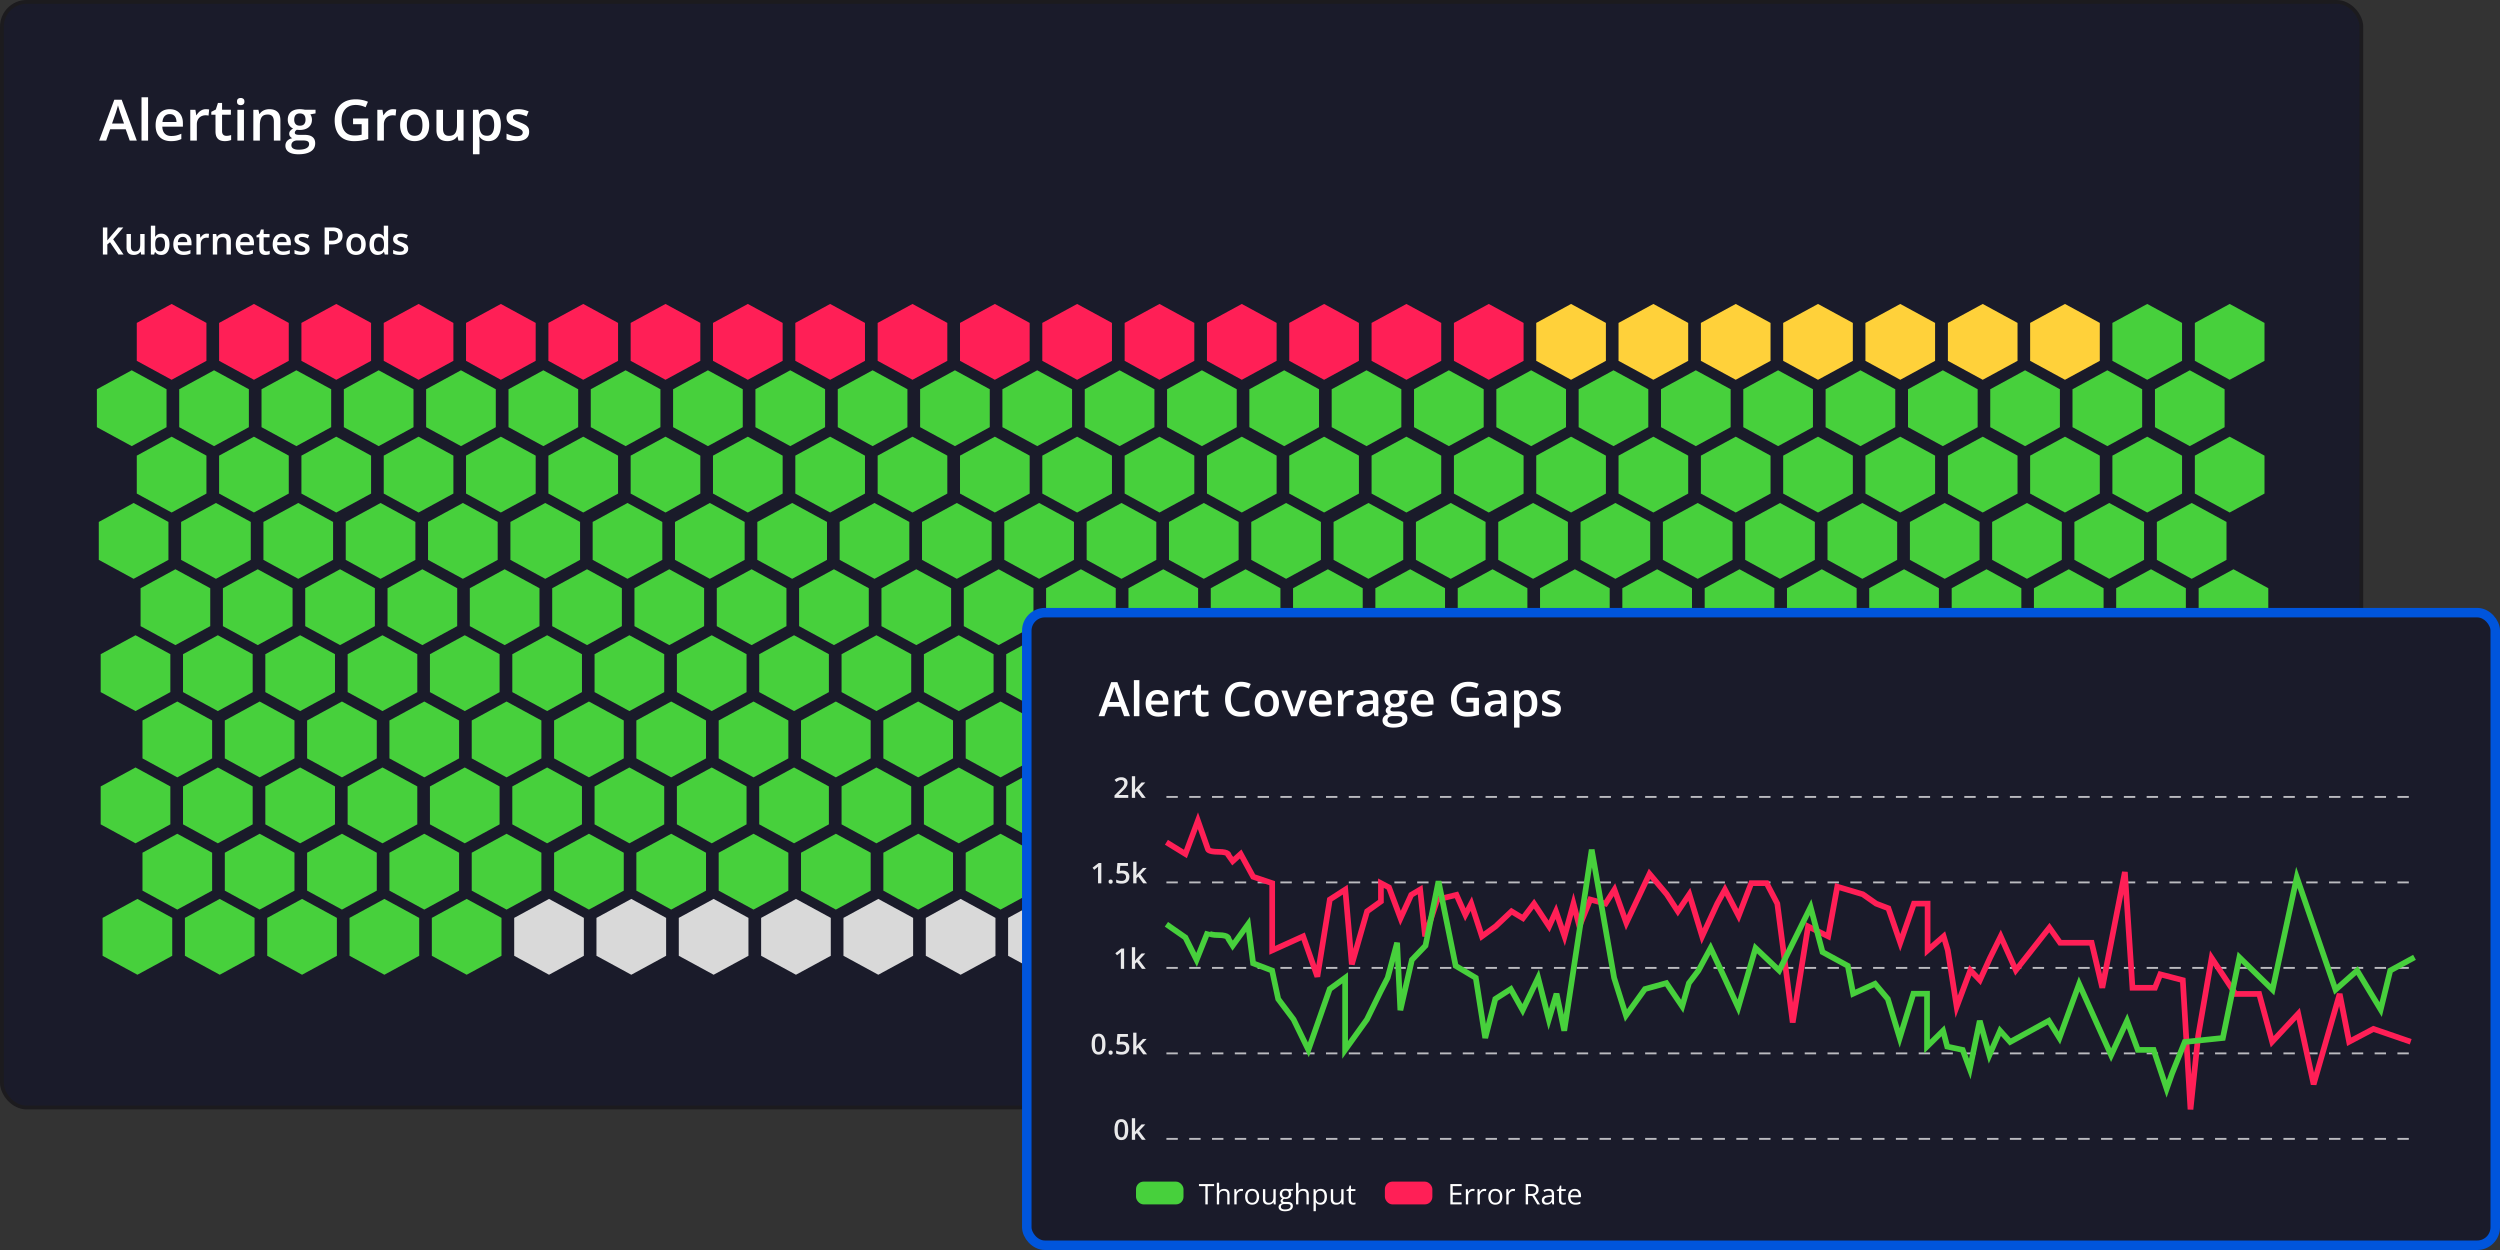 <svg fill="none" viewBox="0 0 1316 658" xmlns="http://www.w3.org/2000/svg"><rect x="0" y="0" width="1316" height="658" fill="#333333" stroke="none"/><rect x="1" y="1" width="1242" height="582" rx="13" fill="#1A1B2A"/><rect x="1" y="1" width="1242" height="582" rx="13" stroke="#1C1B1E" stroke-width="2"/><path d="M68.28 74l-2.095-5.947h-8.188L55.902 74h-3.706l7.969-21.504h3.896L72.015 74H68.28zm-3.003-8.965l-2.036-5.86a252.05 252.05 0 01-.776-2.49 256.89 256.89 0 01-.367-1.23 30 30 0 01-.366 1.348 41.54 41.54 0 01-.41 1.377c-.127.43-.225.761-.293.996l-2.05 5.86h6.298zM77.948 74h-3.457V51.207h3.457V74zM89.33 57.477c1.445 0 2.686.298 3.72.894a5.988 5.988 0 012.388 2.534c.557 1.093.835 2.402.835 3.926v1.845H85.448c.04 1.572.46 2.783 1.26 3.633.81.85 1.944 1.274 3.399 1.274 1.035 0 1.962-.097 2.783-.293a15.5 15.5 0 002.563-.893v2.798c-.81.38-1.636.659-2.475.835-.84.175-1.846.263-3.018.263-1.592 0-2.993-.307-4.204-.923-1.201-.625-2.144-1.552-2.827-2.783-.674-1.23-1.01-2.759-1.01-4.585 0-1.816.307-3.359.922-4.629.615-1.27 1.48-2.236 2.593-2.9 1.113-.664 2.412-.996 3.896-.996zm0 2.593c-1.084 0-1.963.351-2.637 1.054-.664.703-1.054 1.734-1.172 3.091h7.383c-.01-.81-.146-1.528-.41-2.153a3.123 3.123 0 00-1.172-1.465c-.517-.352-1.181-.527-1.992-.527zm19.043-2.593c.273 0 .571.015.894.044.322.03.6.068.835.117l-.323 3.223a4.351 4.351 0 00-.761-.132 8.03 8.03 0 00-.791-.044c-.616 0-1.202.102-1.758.308a4.15 4.15 0 00-2.49 2.417c-.245.605-.367 1.308-.367 2.109V74h-3.457V57.784h2.696l.468 2.857h.161a7.214 7.214 0 011.202-1.582 5.627 5.627 0 011.64-1.143 4.772 4.772 0 012.051-.44zM119.14 71.51c.449 0 .893-.04 1.333-.117.439-.088.839-.19 1.201-.308v2.608c-.381.166-.874.307-1.48.424a9.916 9.916 0 01-1.889.176c-.918 0-1.743-.151-2.476-.454-.732-.312-1.313-.845-1.743-1.597-.43-.752-.645-1.792-.645-3.12v-8.716h-2.212v-1.538l2.374-1.215 1.127-3.472h2.168v3.603h4.644v2.622h-4.644v8.672c0 .82.206 1.431.616 1.831s.952.601 1.626.601zm9.272-13.726V74h-3.442V57.784h3.442zm-1.699-6.211c.527 0 .981.142 1.362.425.391.283.586.771.586 1.465 0 .683-.195 1.172-.586 1.465-.381.283-.835.424-1.362.424-.547 0-1.011-.141-1.392-.424-.371-.293-.556-.782-.556-1.465 0-.694.185-1.182.556-1.465.381-.283.845-.425 1.392-.425zm15.088 5.903c1.826 0 3.247.474 4.262 1.421 1.026.938 1.539 2.447 1.539 4.527V74h-3.443v-9.932c0-1.26-.259-2.202-.776-2.827-.518-.635-1.319-.952-2.403-.952-1.572 0-2.666.483-3.281 1.45-.605.967-.908 2.368-.908 4.204V74h-3.442V57.784h2.68l.484 2.197h.19a4.688 4.688 0 011.304-1.392 5.827 5.827 0 011.758-.835 7.423 7.423 0 012.036-.278zm15.249 23.73c-2.197 0-3.882-.395-5.054-1.186s-1.758-1.9-1.758-3.325c0-.996.313-1.841.938-2.534.625-.684 1.518-1.158 2.68-1.421a2.988 2.988 0 01-1.142-.909 2.275 2.275 0 01-.469-1.391c0-.606.171-1.123.513-1.553s.854-.845 1.538-1.245c-.85-.361-1.533-.947-2.051-1.758-.508-.82-.762-1.782-.762-2.886 0-1.171.249-2.167.747-2.988.499-.83 1.226-1.46 2.183-1.89.957-.439 2.114-.659 3.472-.659.293 0 .61.02.952.059.351.03.674.068.967.117.302.04.532.083.688.132h5.611v1.919l-2.754.513a4.845 4.845 0 01.864 2.813c0 1.679-.581 3.002-1.743 3.969-1.153.957-2.744 1.435-4.776 1.435-.488-.02-.962-.058-1.421-.117-.351.215-.62.454-.805.718a1.426 1.426 0 00-.279.864c0 .264.093.479.279.645.185.156.459.273.82.351.371.078.82.118 1.348.118h2.798c1.777 0 3.134.375 4.072 1.127.937.752 1.406 1.856 1.406 3.31 0 1.847-.762 3.268-2.285 4.264-1.523 1.006-3.716 1.508-6.577 1.508zm.132-2.417c1.201 0 2.212-.117 3.032-.351s1.44-.571 1.86-1.01c.42-.43.63-.943.63-1.539 0-.527-.132-.933-.395-1.216-.264-.283-.66-.478-1.187-.586s-1.182-.16-1.963-.16h-2.549c-.634 0-1.196.097-1.684.292-.488.205-.869.498-1.143.879-.263.38-.395.84-.395 1.377 0 .742.327 1.313.981 1.714.664.4 1.602.6 2.813.6zm.673-12.627c1.006 0 1.753-.273 2.242-.82.488-.557.732-1.338.732-2.344 0-1.093-.254-1.914-.762-2.46-.498-.547-1.24-.82-2.226-.82-.967 0-1.704.277-2.212.834-.498.557-.747 1.382-.747 2.476 0 .986.249 1.757.747 2.314.508.547 1.25.82 2.226.82zm27.994-3.794h7.998V73.12c-1.123.371-2.285.66-3.487.865-1.201.205-2.548.307-4.043.307-2.177 0-4.023-.43-5.537-1.289-1.504-.869-2.646-2.124-3.427-3.764-.782-1.65-1.172-3.638-1.172-5.962 0-2.237.434-4.175 1.303-5.816.87-1.65 2.134-2.925 3.794-3.823 1.66-.908 3.672-1.362 6.035-1.362 1.163 0 2.286.117 3.37.351 1.093.225 2.094.537 3.003.938l-1.231 2.9a13.869 13.869 0 00-2.432-.864 11.033 11.033 0 00-2.797-.352c-1.534 0-2.857.332-3.97.996-1.104.664-1.953 1.602-2.549 2.813-.596 1.201-.894 2.622-.894 4.263 0 1.591.24 2.988.718 4.189.479 1.201 1.226 2.139 2.241 2.813 1.026.664 2.349.996 3.97.996.811 0 1.499-.044 2.066-.132a23.998 23.998 0 001.567-.293V65.37h-4.526v-3.003zm20.991-4.892a9.908 9.908 0 011.728.161l-.322 3.223a4.347 4.347 0 00-.762-.132 8.013 8.013 0 00-.791-.044c-.615 0-1.201.102-1.757.308a4.074 4.074 0 00-1.48.908c-.43.4-.767.903-1.011 1.509-.244.605-.366 1.308-.366 2.109v8.481h-3.457V57.783h2.695l.469 2.857h.161a7.24 7.24 0 011.201-1.582 5.645 5.645 0 011.641-1.143 4.772 4.772 0 012.051-.44zm19.087 8.379c0 1.347-.176 2.544-.528 3.589-.351 1.045-.864 1.928-1.538 2.651a6.77 6.77 0 01-2.431 1.64c-.948.372-2.017.557-3.208.557-1.114 0-2.134-.185-3.062-.556a6.984 6.984 0 01-2.417-1.641c-.674-.723-1.196-1.606-1.567-2.651-.371-1.045-.557-2.242-.557-3.59 0-1.786.308-3.3.923-4.54.625-1.25 1.514-2.202 2.666-2.857s2.524-.981 4.116-.981c1.494 0 2.813.327 3.955.981 1.143.655 2.036 1.607 2.681 2.857.644 1.25.967 2.763.967 4.54zm-11.763 0c0 1.181.142 2.192.425 3.032.293.84.742 1.484 1.348 1.934.605.439 1.386.659 2.343.659s1.739-.22 2.344-.66c.605-.449 1.05-1.093 1.333-1.933s.425-1.85.425-3.032-.142-2.183-.425-3.003c-.283-.83-.728-1.46-1.333-1.89-.605-.44-1.392-.659-2.358-.659-1.426 0-2.466.479-3.12 1.436-.655.957-.982 2.329-.982 4.116zm29.854-8.071V74h-2.71l-.469-2.183h-.191a4.663 4.663 0 01-1.303 1.392 5.783 5.783 0 01-1.758.805 7.324 7.324 0 01-2.036.279c-1.221 0-2.266-.206-3.135-.616a4.357 4.357 0 01-1.978-1.933c-.459-.87-.688-1.992-.688-3.37v-10.59h3.457v9.946c0 1.26.254 2.202.762 2.827.517.625 1.318.937 2.402.937 1.045 0 1.875-.214 2.49-.644.616-.43 1.05-1.065 1.304-1.904.264-.84.396-1.87.396-3.091v-8.071h3.457zm13.256-.308c1.924 0 3.467.703 4.629 2.11 1.172 1.406 1.758 3.495 1.758 6.269 0 1.836-.273 3.384-.82 4.643-.537 1.25-1.294 2.198-2.271 2.842-.966.635-2.094.952-3.383.952-.821 0-1.534-.107-2.139-.322a5.337 5.337 0 01-1.553-.835 5.94 5.94 0 01-1.084-1.142h-.205c.049.39.093.825.132 1.303.049.469.073.899.073 1.29v6.606h-3.457V57.784h2.813l.483 2.24h.161a6.727 6.727 0 011.099-1.273 4.84 4.84 0 011.582-.923c.625-.235 1.352-.352 2.182-.352zm-.922 2.812c-.948 0-1.709.19-2.286.572-.566.37-.981.932-1.245 1.684-.254.752-.39 1.695-.41 2.827v.484c0 1.2.122 2.221.366 3.061.254.83.669 1.465 1.245 1.905.586.43 1.377.644 2.374.644.839 0 1.533-.23 2.08-.688.556-.46.971-1.114 1.245-1.963.273-.85.41-1.85.41-3.003 0-1.748-.313-3.106-.938-4.072-.615-.967-1.562-1.45-2.841-1.45zm22.192 9.082c0 1.065-.259 1.963-.776 2.696-.518.732-1.275 1.289-2.271 1.67-.986.37-2.197.556-3.633.556-1.133 0-2.109-.083-2.929-.249a10.01 10.01 0 01-2.3-.732v-2.974c.771.362 1.636.674 2.593.938.966.263 1.879.395 2.739.395 1.133 0 1.948-.176 2.446-.527.498-.361.747-.84.747-1.436a1.52 1.52 0 00-.307-.937c-.196-.283-.567-.571-1.114-.864-.537-.303-1.328-.664-2.373-1.084-1.025-.41-1.889-.82-2.593-1.23-.703-.411-1.235-.904-1.596-1.48-.362-.586-.542-1.333-.542-2.242 0-1.435.566-2.524 1.699-3.266 1.143-.752 2.651-1.128 4.526-1.128.996 0 1.934.102 2.813.308.889.195 1.758.483 2.607.864l-1.084 2.593a16.148 16.148 0 00-2.212-.791 7.919 7.919 0 00-2.241-.323c-.889 0-1.567.137-2.036.41-.459.274-.688.664-.688 1.172 0 .381.112.703.336.967.225.264.611.527 1.158.791.556.264 1.328.59 2.314.982.967.37 1.802.761 2.505 1.171.713.4 1.26.894 1.641 1.48s.571 1.343.571 2.27zM65.045 134H62.35l-4.444-6.484-1.406 1.142V134h-2.344v-14.277H56.5v6.826c.287-.352.576-.703.87-1.055l.878-1.055 4.024-4.716h2.646l-5.332 6.25L65.045 134zm11.074-10.811V134h-1.807L74 132.545h-.127c-.228.371-.518.68-.87.928a3.84 3.84 0 01-1.171.537 4.91 4.91 0 01-1.357.185c-.814 0-1.51-.136-2.09-.41a2.9 2.9 0 01-1.319-1.289c-.306-.579-.459-1.328-.459-2.246v-7.061h2.305v6.631c0 .84.17 1.468.508 1.885.345.417.879.625 1.601.625.697 0 1.25-.143 1.66-.43.41-.286.7-.709.87-1.269.176-.56.263-1.247.263-2.061v-5.381h2.305zm5.586-4.384v3.662c0 .423-.013.84-.04 1.25-.019.403-.038.719-.058.947h.098a3.66 3.66 0 011.22-1.182c.528-.325 1.202-.488 2.022-.488 1.283 0 2.315.472 3.096 1.416.781.938 1.172 2.328 1.172 4.17 0 1.224-.18 2.253-.537 3.086-.358.833-.863 1.465-1.514 1.895-.645.423-1.403.634-2.275.634-.82 0-1.485-.149-1.993-.449-.5-.306-.895-.661-1.181-1.064h-.166l-.42 1.318H79.41v-15.195h2.295zm2.637 6.054c-.651 0-1.169.131-1.553.391-.378.26-.651.651-.82 1.172-.17.514-.257 1.168-.264 1.963v.205c0 1.204.189 2.125.566 2.764.384.638 1.081.957 2.09.957.801 0 1.416-.323 1.846-.967.43-.651.644-1.582.644-2.793 0-1.224-.214-2.145-.644-2.764-.423-.618-1.045-.928-1.865-.928zm11.836-1.875c.963 0 1.79.199 2.48.596s1.22.96 1.592 1.69c.371.729.557 1.601.557 2.617v1.23H93.59c.026 1.048.306 1.856.84 2.422.54.566 1.295.85 2.265.85.69 0 1.309-.065 1.856-.196a10.28 10.28 0 001.709-.595v1.865c-.54.254-1.09.439-1.65.557-.56.117-1.231.175-2.012.175-1.061 0-1.996-.205-2.803-.615a4.503 4.503 0 01-1.885-1.855c-.45-.821-.674-1.84-.674-3.057 0-1.211.205-2.24.616-3.086.41-.846.986-1.491 1.728-1.934.742-.442 1.608-.664 2.598-.664zm0 1.729c-.723 0-1.309.234-1.758.703-.443.469-.703 1.156-.781 2.061h4.922c-.007-.541-.098-1.019-.274-1.436a2.085 2.085 0 00-.781-.977c-.345-.234-.788-.351-1.328-.351zm12.695-1.729a6.473 6.473 0 011.152.108l-.214 2.148a2.954 2.954 0 00-.508-.088 5.523 5.523 0 00-.528-.029c-.41 0-.8.068-1.171.205a2.775 2.775 0 00-1.661 1.611c-.162.404-.244.873-.244 1.407V134h-2.304v-10.811h1.796l.313 1.905h.107c.215-.384.482-.736.8-1.055s.685-.573 1.095-.762a3.185 3.185 0 011.367-.293zm8.789 0c1.218 0 2.165.316 2.842.948.684.625 1.025 1.63 1.025 3.017V134h-2.295v-6.621c0-.84-.172-1.468-.517-1.885-.345-.423-.88-.635-1.602-.635-1.048 0-1.777.323-2.187.967-.404.645-.606 1.579-.606 2.803V134h-2.295v-10.811h1.787l.323 1.465h.127c.234-.377.524-.687.869-.927a3.874 3.874 0 011.172-.557 4.935 4.935 0 011.357-.186zm11.387 0c.963 0 1.79.199 2.48.596s1.22.96 1.592 1.69c.37.729.557 1.601.557 2.617v1.23h-7.217c.026 1.048.306 1.856.84 2.422.54.566 1.295.85 2.265.85.69 0 1.309-.065 1.856-.196a10.284 10.284 0 001.709-.595v1.865a7.524 7.524 0 01-1.651.557c-.56.117-1.23.175-2.011.175-1.061 0-1.996-.205-2.803-.615a4.504 4.504 0 01-1.885-1.855c-.45-.821-.674-1.84-.674-3.057 0-1.211.205-2.24.616-3.086.41-.846.986-1.491 1.728-1.934.742-.442 1.608-.664 2.598-.664zm0 1.729c-.723 0-1.31.234-1.758.703-.443.469-.703 1.156-.781 2.061h4.922c-.007-.541-.098-1.019-.274-1.436a2.08 2.08 0 00-.781-.977c-.345-.234-.788-.351-1.328-.351zm11.24 7.627c.3 0 .596-.026.889-.078.293-.059.56-.127.8-.205v1.738a4.777 4.777 0 01-.986.283 6.619 6.619 0 01-1.26.117 4.298 4.298 0 01-1.65-.302c-.488-.209-.876-.564-1.162-1.065-.287-.501-.43-1.195-.43-2.08v-5.81h-1.474v-1.026l1.582-.81.752-2.315h1.445v2.402h3.096v1.749h-3.096v5.781c0 .547.137.954.41 1.22.274.267.635.401 1.084.401zm8.193-9.356c.964 0 1.79.199 2.48.596s1.222.96 1.593 1.69c.37.729.556 1.601.556 2.617v1.23h-7.216c.026 1.048.306 1.856.839 2.422.54.566 1.296.85 2.266.85.69 0 1.309-.065 1.855-.196a10.221 10.221 0 001.709-.595v1.865c-.54.254-1.09.439-1.65.557-.56.117-1.23.175-2.012.175-1.061 0-1.995-.205-2.802-.615a4.504 4.504 0 01-1.885-1.855c-.45-.821-.674-1.84-.674-3.057 0-1.211.205-2.24.615-3.086s.987-1.491 1.729-1.934c.742-.442 1.608-.664 2.597-.664zm0 1.729c-.722 0-1.308.234-1.757.703-.443.469-.704 1.156-.782 2.061h4.922c-.006-.541-.097-1.019-.273-1.436a2.086 2.086 0 00-.781-.977c-.346-.234-.788-.351-1.33-.351zm14.483 6.201c0 .71-.173 1.309-.518 1.797s-.85.859-1.513 1.113c-.658.248-1.465.371-2.422.371-.755 0-1.407-.055-1.953-.166a6.7 6.7 0 01-1.534-.488v-1.982c.515.24 1.09.449 1.729.625a6.976 6.976 0 001.826.263c.755 0 1.299-.117 1.63-.351.333-.241.499-.56.499-.957a1.01 1.01 0 00-.205-.625c-.13-.189-.378-.381-.742-.576-.358-.202-.886-.443-1.582-.723a13.32 13.32 0 01-1.73-.82c-.468-.274-.822-.603-1.063-.987-.241-.39-.362-.888-.362-1.494 0-.957.378-1.683 1.133-2.178.762-.501 1.768-.752 3.018-.752.664 0 1.289.069 1.875.205a8.971 8.971 0 011.738.577l-.723 1.728c-.488-.215-.98-.39-1.474-.527a5.292 5.292 0 00-1.494-.215c-.593 0-1.045.091-1.358.273-.306.183-.46.443-.46.782 0 .254.076.468.226.644s.407.352.77.528c.372.175.887.393 1.544.654.645.247 1.2.508 1.67.781.475.267.84.596 1.094.986.254.391.38.896.38 1.514zm12.06-11.191c1.843 0 3.187.377 4.034 1.132.846.756 1.269 1.814 1.269 3.174 0 .619-.098 1.208-.293 1.768a3.75 3.75 0 01-.937 1.474c-.437.424-1.013.759-1.73 1.006-.708.248-1.584.371-2.626.371h-1.523V134h-2.344v-14.277h4.15zm-.156 1.943h-1.65v5.029h1.279c.736 0 1.36-.084 1.875-.254.514-.175.905-.452 1.172-.83.267-.377.4-.875.4-1.494 0-.827-.25-1.442-.752-1.846-.494-.403-1.27-.605-2.324-.605zm17.647 6.904c0 .899-.118 1.696-.352 2.393s-.576 1.286-1.025 1.767c-.45.476-.99.84-1.621 1.094-.632.248-1.345.371-2.14.371a5.435 5.435 0 01-2.04-.371 4.635 4.635 0 01-1.611-1.094c-.45-.481-.798-1.07-1.045-1.767-.248-.697-.371-1.494-.371-2.393 0-1.191.205-2.2.615-3.027.416-.833 1.009-1.468 1.777-1.904.768-.437 1.683-.655 2.744-.655.996 0 1.875.218 2.637.655.762.436 1.357 1.071 1.787 1.904s.645 1.842.645 3.027zm-7.842 0c0 .788.094 1.462.283 2.022.195.56.495.989.898 1.289.404.293.925.439 1.563.439s1.159-.146 1.562-.439c.404-.3.7-.729.889-1.289s.283-1.234.283-2.022c0-.787-.094-1.455-.283-2.002-.19-.553-.485-.973-.89-1.259-.402-.293-.926-.44-1.571-.44-.95 0-1.644.319-2.08.957s-.654 1.553-.654 2.744zm14.11 5.625c-1.288 0-2.323-.468-3.104-1.406-.775-.944-1.162-2.334-1.162-4.17 0-1.855.393-3.258 1.18-4.209.795-.95 1.84-1.426 3.136-1.426.547 0 1.025.075 1.436.225.41.143.76.339 1.054.586.3.247.554.524.762.83h.107a26.44 26.44 0 01-.117-.869 10.583 10.583 0 01-.058-1.065v-3.886h2.304V134h-1.797l-.41-1.475h-.097a3.464 3.464 0 01-1.797 1.446c-.404.149-.882.224-1.436.224zm.646-1.865c.983 0 1.676-.283 2.08-.85.403-.566.612-1.416.625-2.548v-.303c0-1.211-.196-2.139-.586-2.783-.391-.651-1.104-.977-2.14-.977-.826 0-1.457.335-1.893 1.006-.43.664-.645 1.592-.645 2.783 0 1.192.215 2.103.645 2.735.436.625 1.074.937 1.914.937zm15.449-1.416c0 .71-.173 1.309-.518 1.797s-.85.859-1.513 1.113c-.658.248-1.465.371-2.422.371-.755 0-1.406-.055-1.953-.166a6.7 6.7 0 01-1.534-.488v-1.982c.515.24 1.09.449 1.729.625a6.976 6.976 0 001.826.263c.755 0 1.299-.117 1.63-.351.333-.241.499-.56.499-.957a1.01 1.01 0 00-.205-.625c-.13-.189-.378-.381-.742-.576-.358-.202-.886-.443-1.582-.723a13.32 13.32 0 01-1.73-.82c-.468-.274-.822-.603-1.063-.987-.241-.39-.362-.888-.362-1.494 0-.957.378-1.683 1.133-2.178.762-.501 1.768-.752 3.018-.752.664 0 1.289.069 1.875.205a8.971 8.971 0 011.738.577l-.723 1.728c-.488-.215-.98-.39-1.474-.527a5.287 5.287 0 00-1.494-.215c-.593 0-1.045.091-1.358.273-.306.183-.46.443-.46.782 0 .254.076.468.226.644s.407.352.77.528c.372.175.887.393 1.544.654.645.247 1.202.508 1.67.781.476.267.84.596 1.094.986.254.391.38.896.38 1.514z" fill="#fff"/><path d="M90.333 160l18.334 9.98v19.959l-18.334 9.979L72 189.939V169.98L90.333 160zm346.657 0l18.333 9.98v19.959l-18.333 9.979-18.334-9.979V169.98L436.99 160zm346.69 0l18.333 9.98v19.959l-18.333 9.979-18.333-9.979V169.98L783.68 160zm-520.03 0l18.333 9.98v19.959l-18.333 9.979-18.334-9.979V169.98L263.65 160zm346.7 0l18.333 9.98v19.959l-18.333 9.979-18.333-9.979V169.98L610.35 160z" fill="#FF1F56"/><path d="M957 160l18.334 9.98v19.959L957 199.918l-18.333-9.979V169.98L957 160z" fill="#FFD13A"/><path d="M177 160l18.334 9.98v19.959L177 199.918l-18.333-9.979V169.98L177 160zm346.68 0l18.333 9.98v19.959l-18.333 9.979-18.333-9.979V169.98L523.68 160z" fill="#FF1F56"/><path d="M870.33 160l18.333 9.98v19.959l-18.333 9.979-18.334-9.979V169.98L870.33 160z" fill="#FFD13A"/><path d="M350.31 160l18.333 9.98v19.959l-18.333 9.979-18.333-9.979V169.98L350.31 160zM697 160l18.334 9.98v19.959L697 199.918l-18.333-9.979V169.98L697 160z" fill="#FF1F56"/><path d="M1043.7 160l18.33 9.98v19.959l-18.33 9.979-18.33-9.979V169.98l18.33-9.98z" fill="#FFD13A"/><path d="M1130.3 160l18.33 9.98v19.959l-18.33 9.979-18.34-9.979V169.98l18.34-9.98z" fill="#47D03C"/><path d="M133.67 160l18.334 9.98v19.959l-18.334 9.979-18.333-9.979V169.98L133.67 160zm346.66 0l18.333 9.98v19.959l-18.333 9.979-18.334-9.979V169.98L480.33 160z" fill="#FF1F56"/><path d="M827.01 160l18.333 9.98v19.959l-18.333 9.979-18.333-9.979V169.98L827.01 160z" fill="#FFD13A"/><path d="M307.01 160l18.333 9.98v19.959l-18.333 9.979-18.333-9.979V169.98L307.01 160zm346.67 0l18.333 9.98v19.959l-18.333 9.979-18.333-9.979V169.98L653.68 160z" fill="#FF1F56"/><path d="M1000.3 160l18.33 9.98v19.959l-18.33 9.979-18.338-9.979V169.98L1000.3 160z" fill="#FFD13A"/><path d="M220.33 160l18.334 9.98v19.959l-18.334 9.979-18.333-9.979V169.98L220.33 160zM567 160l18.334 9.98v19.959L567 199.918l-18.333-9.979V169.98L567 160z" fill="#FF1F56"/><path d="M913.68 160l18.333 9.98v19.959l-18.333 9.979-18.333-9.979V169.98L913.68 160z" fill="#FFD13A"/><path d="M393.65 160l18.333 9.98v19.959l-18.333 9.979-18.334-9.979V169.98L393.65 160zm346.68 0l18.333 9.98v19.959l-18.333 9.979-18.334-9.979V169.98L740.33 160z" fill="#FF1F56"/><path d="M1087 160l18.33 9.98v19.959l-18.33 9.979-18.34-9.979V169.98L1087 160z" fill="#FFD13A"/><path d="M1173.7 160l18.33 9.98v19.959l-18.33 9.979-18.33-9.979V169.98l18.33-9.98zM90.333 229.87l18.334 9.98v19.959l-18.334 9.979L72 259.809V239.85l18.333-9.98zm346.657 0l18.333 9.98v19.959l-18.333 9.979-18.334-9.979V239.85l18.334-9.98zm346.69 0l18.333 9.98v19.959l-18.333 9.979-18.333-9.979V239.85l18.333-9.98zm-520.03 0l18.333 9.98v19.959l-18.333 9.979-18.334-9.979V239.85l18.334-9.98zm346.7 0l18.333 9.98v19.959l-18.333 9.979-18.333-9.979V239.85l18.333-9.98zm346.65 0l18.334 9.98v19.959L957 269.788l-18.333-9.979V239.85L957 229.87zm-780 0l18.334 9.98v19.959L177 269.788l-18.333-9.979V239.85L177 229.87zm346.68 0l18.333 9.98v19.959l-18.333 9.979-18.333-9.979V239.85l18.333-9.98zm346.65 0l18.333 9.98v19.959l-18.333 9.979-18.334-9.979V239.85l18.334-9.98zm-520.02 0l18.333 9.98v19.959l-18.333 9.979-18.333-9.979V239.85l18.333-9.98zm346.69 0l18.334 9.98v19.959L697 269.788l-18.333-9.979V239.85L697 229.87zm346.7 0l18.33 9.98v19.959l-18.33 9.979-18.33-9.979V239.85l18.33-9.98zm86.6 0l18.33 9.98v19.959l-18.33 9.979-18.34-9.979V239.85l18.34-9.98zm-996.63 0l18.334 9.98v19.959l-18.334 9.979-18.333-9.979V239.85l18.333-9.98zm346.66 0l18.333 9.98v19.959l-18.333 9.979-18.334-9.979V239.85l18.334-9.98zm346.68 0l18.333 9.98v19.959l-18.333 9.979-18.333-9.979V239.85l18.333-9.98zm-520 0l18.333 9.98v19.959l-18.333 9.979-18.333-9.979V239.85l18.333-9.98zm346.67 0l18.333 9.98v19.959l-18.333 9.979-18.333-9.979V239.85l18.333-9.98zm346.62 0l18.33 9.98v19.959l-18.33 9.979-18.338-9.979V239.85l18.338-9.98zm-779.97 0l18.334 9.98v19.959l-18.334 9.979-18.333-9.979V239.85l18.333-9.98zm346.67 0l18.334 9.98v19.959L567 269.788l-18.333-9.979V239.85L567 229.87zm346.68 0l18.333 9.98v19.959l-18.333 9.979-18.333-9.979V239.85l18.333-9.98zm-520.03 0l18.333 9.98v19.959l-18.333 9.979-18.334-9.979V239.85l18.334-9.98zm346.68 0l18.333 9.98v19.959l-18.333 9.979-18.334-9.979V239.85l18.334-9.98zm346.67 0l18.33 9.98v19.959l-18.33 9.979-18.34-9.979V239.85l18.34-9.98zm86.7 0l18.33 9.98v19.959l-18.33 9.979-18.33-9.979V239.85l18.33-9.98zM92.333 299.66l18.334 9.98v19.959l-18.334 9.979L74 329.599V309.64l18.333-9.98zm346.657 0l18.333 9.98v19.959l-18.333 9.979-18.334-9.979V309.64l18.334-9.98zm346.69 0l18.333 9.98v19.959l-18.333 9.979-18.333-9.979V309.64l18.333-9.98zm-520.03 0l18.333 9.98v19.959l-18.333 9.979-18.334-9.979V309.64l18.334-9.98zm346.7 0l18.333 9.98v19.959l-18.333 9.979-18.333-9.979V309.64l18.333-9.98zm346.65 0l18.334 9.98v19.959L959 339.578l-18.333-9.979V309.64L959 299.66zm-780 0l18.334 9.98v19.959L179 339.578l-18.333-9.979V309.64L179 299.66zm346.68 0l18.333 9.98v19.959l-18.333 9.979-18.333-9.979V309.64l18.333-9.98zm346.65 0l18.333 9.98v19.959l-18.333 9.979-18.334-9.979V309.64l18.334-9.98zm-520.02 0l18.333 9.98v19.959l-18.333 9.979-18.333-9.979V309.64l18.333-9.98zm346.69 0l18.334 9.98v19.959L699 339.578l-18.333-9.979V309.64L699 299.66zm346.7 0l18.33 9.98v19.959l-18.33 9.979-18.33-9.979V309.64l18.33-9.98zm86.6 0l18.33 9.98v19.959l-18.33 9.979-18.34-9.979V309.64l18.34-9.98zm-996.63 0l18.334 9.98v19.959l-18.334 9.979-18.333-9.979V309.64l18.333-9.98zm346.66 0l18.333 9.98v19.959l-18.333 9.979-18.334-9.979V309.64l18.334-9.98zm346.68 0l18.333 9.98v19.959l-18.333 9.979-18.333-9.979V309.64l18.333-9.98zm-520 0l18.333 9.98v19.959l-18.333 9.979-18.333-9.979V309.64l18.333-9.98zm346.67 0l18.333 9.98v19.959l-18.333 9.979-18.333-9.979V309.64l18.333-9.98zm346.62 0l18.33 9.98v19.959l-18.33 9.979-18.338-9.979V309.64l18.338-9.98zm-779.97 0l18.334 9.98v19.959l-18.334 9.979-18.333-9.979V309.64l18.333-9.98zm346.67 0l18.334 9.98v19.959L569 339.578l-18.333-9.979V309.64L569 299.66zm346.68 0l18.333 9.98v19.959l-18.333 9.979-18.333-9.979V309.64l18.333-9.98zm-520.03 0l18.333 9.98v19.959l-18.333 9.979-18.334-9.979V309.64l18.334-9.98zm346.68 0l18.333 9.98v19.959l-18.333 9.979-18.334-9.979V309.64l18.334-9.98zm346.67 0l18.33 9.98v19.959l-18.33 9.979-18.34-9.979V309.64l18.34-9.98zm86.7 0l18.33 9.98v19.959l-18.33 9.979-18.33-9.979V309.64l18.33-9.98zM93.333 369.28l18.334 9.98v19.959l-18.334 9.979L75 399.219V379.26l18.333-9.98zm346.657 0l18.333 9.98v19.959l-18.333 9.979-18.334-9.979V379.26l18.334-9.98zm346.69 0l18.333 9.98v19.959l-18.333 9.979-18.333-9.979V379.26l18.333-9.98zm-520.03 0l18.333 9.98v19.959l-18.333 9.979-18.334-9.979V379.26l18.334-9.98zm346.7 0l18.333 9.98v19.959l-18.333 9.979-18.333-9.979V379.26l18.333-9.98zm346.65 0l18.334 9.98v19.959L960 409.198l-18.333-9.979V379.26L960 369.28zm-780 0l18.334 9.98v19.959L180 409.198l-18.333-9.979V379.26L180 369.28zm346.68 0l18.333 9.98v19.959l-18.333 9.979-18.333-9.979V379.26l18.333-9.98zm346.65 0l18.333 9.98v19.959l-18.333 9.979-18.334-9.979V379.26l18.334-9.98zm-520.02 0l18.333 9.98v19.959l-18.333 9.979-18.333-9.979V379.26l18.333-9.98zm346.69 0l18.334 9.98v19.959L700 409.198l-18.333-9.979V379.26L700 369.28zm346.7 0l18.33 9.98v19.959l-18.33 9.979-18.33-9.979V379.26l18.33-9.98zm86.6 0l18.33 9.98v19.959l-18.33 9.979-18.34-9.979V379.26l18.34-9.98zm-996.63 0l18.334 9.98v19.959l-18.334 9.979-18.333-9.979V379.26l18.333-9.98zm346.66 0l18.333 9.98v19.959l-18.333 9.979-18.334-9.979V379.26l18.334-9.98zm346.68 0l18.333 9.98v19.959l-18.333 9.979-18.333-9.979V379.26l18.333-9.98zm-520 0l18.333 9.98v19.959l-18.333 9.979-18.333-9.979V379.26l18.333-9.98zm346.67 0l18.333 9.98v19.959l-18.333 9.979-18.333-9.979V379.26l18.333-9.98zm346.62 0l18.33 9.98v19.959l-18.33 9.979-18.338-9.979V379.26l18.338-9.98zm-779.97 0l18.334 9.98v19.959l-18.334 9.979-18.333-9.979V379.26l18.333-9.98zm346.67 0l18.334 9.98v19.959L570 409.198l-18.333-9.979V379.26L570 369.28zm346.68 0l18.333 9.98v19.959l-18.333 9.979-18.333-9.979V379.26l18.333-9.98zm-520.03 0l18.333 9.98v19.959l-18.333 9.979-18.334-9.979V379.26l18.334-9.98zm346.68 0l18.333 9.98v19.959l-18.333 9.979-18.334-9.979V379.26l18.334-9.98zm346.67 0l18.33 9.98v19.959l-18.33 9.979-18.34-9.979V379.26l18.34-9.98zm86.7 0l18.33 9.98v19.959l-18.33 9.979-18.33-9.979V379.26l18.33-9.98zM93.333 438.89l18.334 9.979v19.959l-18.334 9.98L75 468.828v-19.959l18.333-9.979zm346.657 0l18.333 9.979v19.959l-18.333 9.98-18.334-9.98v-19.959l18.334-9.979zm346.69 0l18.333 9.979v19.959l-18.333 9.98-18.333-9.98v-19.959l18.333-9.979zm-520.03 0l18.333 9.979v19.959l-18.333 9.98-18.334-9.98v-19.959l18.334-9.979zm346.7 0l18.333 9.979v19.959l-18.333 9.98-18.333-9.98v-19.959l18.333-9.979zm346.65 0l18.334 9.979v19.959L960 478.808l-18.333-9.98v-19.959L960 438.89zm-780 0l18.334 9.979v19.959L180 478.808l-18.333-9.98v-19.959L180 438.89zm346.68 0l18.333 9.979v19.959l-18.333 9.98-18.333-9.98v-19.959l18.333-9.979zm346.65 0l18.333 9.979v19.959l-18.333 9.98-18.334-9.98v-19.959l18.334-9.979zm-520.02 0l18.333 9.979v19.959l-18.333 9.98-18.333-9.98v-19.959l18.333-9.979zm346.69 0l18.334 9.979v19.959L700 478.808l-18.333-9.98v-19.959L700 438.89zm346.7 0l18.33 9.979v19.959l-18.33 9.98-18.33-9.98v-19.959l18.33-9.979zm86.6 0l18.33 9.979v19.959l-18.33 9.98-18.34-9.98v-19.959l18.34-9.979zm-996.63 0l18.334 9.979v19.959l-18.334 9.98-18.333-9.98v-19.959l18.333-9.979zm346.66 0l18.333 9.979v19.959l-18.333 9.98-18.334-9.98v-19.959l18.334-9.979zm346.68 0l18.333 9.979v19.959l-18.333 9.98-18.333-9.98v-19.959l18.333-9.979zm-520 0l18.333 9.979v19.959l-18.333 9.98-18.333-9.98v-19.959l18.333-9.979zm346.67 0l18.333 9.979v19.959l-18.333 9.98-18.333-9.98v-19.959l18.333-9.979zm346.62 0l18.33 9.979v19.959l-18.33 9.98-18.338-9.98v-19.959l18.338-9.979zm-779.97 0l18.334 9.979v19.959l-18.334 9.98-18.333-9.98v-19.959l18.333-9.979zm346.67 0l18.334 9.979v19.959L570 478.808l-18.333-9.98v-19.959L570 438.89zm346.68 0l18.333 9.979v19.959l-18.333 9.98-18.333-9.98v-19.959l18.333-9.979zm-520.03 0l18.333 9.979v19.959l-18.333 9.98-18.334-9.98v-19.959l18.334-9.979zm346.68 0l18.333 9.979v19.959l-18.333 9.98-18.334-9.98v-19.959l18.334-9.979zm346.67 0l18.33 9.979v19.959l-18.33 9.98-18.34-9.98v-19.959l18.34-9.979zm86.7 0l18.33 9.979v19.959l-18.33 9.98-18.33-9.98v-19.959l18.33-9.979zM69.333 194.92l18.333 9.979v19.959l-18.333 9.98L51 224.858v-19.959l18.333-9.979zm346.657 0l18.333 9.979v19.959l-18.333 9.98-18.334-9.98v-19.959l18.334-9.979zm346.69 0l18.333 9.979v19.959l-18.333 9.98-18.333-9.98v-19.959l18.333-9.979zm-520.03 0l18.333 9.979v19.959l-18.333 9.98-18.334-9.98v-19.959l18.334-9.979zm346.7 0l18.333 9.979v19.959l-18.333 9.98-18.333-9.98v-19.959l18.333-9.979zm346.65 0l18.334 9.979v19.959L936 234.838l-18.333-9.98v-19.959L936 194.92zm-780 0l18.334 9.979v19.959L156 234.838l-18.333-9.98v-19.959L156 194.92zm346.68 0l18.333 9.979v19.959l-18.333 9.98-18.333-9.98v-19.959l18.333-9.979zm346.65 0l18.333 9.979v19.959l-18.333 9.98-18.334-9.98v-19.959l18.334-9.979zm-520.02 0l18.333 9.979v19.959l-18.333 9.98-18.333-9.98v-19.959l18.333-9.979zm346.69 0l18.334 9.979v19.959L676 234.838l-18.333-9.98v-19.959L676 194.92zm346.7 0l18.33 9.979v19.959l-18.33 9.98-18.33-9.98v-19.959l18.33-9.979zm86.6 0l18.33 9.979v19.959l-18.33 9.98-18.34-9.98v-19.959l18.34-9.979zm-996.63 0l18.334 9.979v19.959l-18.334 9.98-18.333-9.98v-19.959l18.333-9.979zm346.66 0l18.333 9.979v19.959l-18.333 9.98-18.334-9.98v-19.959l18.334-9.979zm346.68 0l18.333 9.979v19.959l-18.333 9.98-18.333-9.98v-19.959l18.333-9.979zm-520 0l18.333 9.979v19.959l-18.333 9.98-18.333-9.98v-19.959l18.333-9.979zm346.67 0l18.333 9.979v19.959l-18.333 9.98-18.333-9.98v-19.959l18.333-9.979zm346.65 0l18.333 9.979v19.959l-18.333 9.98-18.334-9.98v-19.959l18.334-9.979zm-780 0l18.334 9.979v19.959l-18.334 9.98-18.333-9.98v-19.959l18.333-9.979zm346.67 0l18.334 9.979v19.959L546 234.838l-18.333-9.98v-19.959L546 194.92zm346.68 0l18.333 9.979v19.959l-18.333 9.98-18.333-9.98v-19.959l18.333-9.979zm-520.03 0l18.333 9.979v19.959l-18.333 9.98-18.334-9.98v-19.959l18.334-9.979zm346.68 0l18.333 9.979v19.959l-18.333 9.98-18.334-9.98v-19.959l18.334-9.979zm346.67 0l18.33 9.979v19.959l-18.33 9.98-18.34-9.98v-19.959l18.34-9.979zm86.7 0l18.33 9.979v19.959l-18.33 9.98-18.33-9.98v-19.959l18.33-9.979zM70.333 264.77l18.333 9.98v19.959l-18.333 9.98L52 294.709V274.75l18.333-9.98zm346.657 0l18.333 9.98v19.959l-18.333 9.98-18.334-9.98V274.75l18.334-9.98zm346.69 0l18.333 9.98v19.959l-18.333 9.98-18.333-9.98V274.75l18.333-9.98zm-520.03 0l18.333 9.98v19.959l-18.333 9.98-18.334-9.98V274.75l18.334-9.98zm346.7 0l18.333 9.98v19.959l-18.333 9.98-18.333-9.98V274.75l18.333-9.98zm346.65 0l18.334 9.98v19.959L937 304.689l-18.333-9.98V274.75L937 264.77zm-780 0l18.334 9.98v19.959L157 304.689l-18.333-9.98V274.75L157 264.77zm346.68 0l18.333 9.98v19.959l-18.333 9.98-18.333-9.98V274.75l18.333-9.98zm346.65 0l18.333 9.98v19.959l-18.333 9.98-18.334-9.98V274.75l18.334-9.98zm-520.02 0l18.333 9.98v19.959l-18.333 9.98-18.333-9.98V274.75l18.333-9.98zm346.69 0l18.334 9.98v19.959L677 304.689l-18.333-9.98V274.75L677 264.77zm346.7 0l18.33 9.98v19.959l-18.33 9.98-18.33-9.98V274.75l18.33-9.98zm86.6 0l18.33 9.98v19.959l-18.33 9.98-18.34-9.98V274.75l18.34-9.98zm-996.63 0l18.334 9.98v19.959l-18.334 9.98-18.333-9.98V274.75l18.333-9.98zm346.66 0l18.333 9.98v19.959l-18.333 9.98-18.334-9.98V274.75l18.334-9.98zm346.68 0l18.333 9.98v19.959l-18.333 9.98-18.333-9.98V274.75l18.333-9.98zm-520 0l18.333 9.98v19.959l-18.333 9.98-18.333-9.98V274.75l18.333-9.98zm346.67 0l18.333 9.98v19.959l-18.333 9.98-18.333-9.98V274.75l18.333-9.98zm346.65 0l18.333 9.98v19.959l-18.333 9.98-18.334-9.98V274.75l18.334-9.98zm-780 0l18.334 9.98v19.959l-18.334 9.98-18.333-9.98V274.75l18.333-9.98zm346.67 0l18.334 9.98v19.959L547 304.689l-18.333-9.98V274.75L547 264.77zm346.68 0l18.333 9.98v19.959l-18.333 9.98-18.333-9.98V274.75l18.333-9.98zm-520.03 0l18.333 9.98v19.959l-18.333 9.98-18.334-9.98V274.75l18.334-9.98zm346.68 0l18.333 9.98v19.959l-18.333 9.98-18.334-9.98V274.75l18.334-9.98zm346.67 0l18.33 9.98v19.959l-18.33 9.98-18.34-9.98V274.75l18.34-9.98zm86.7 0l18.33 9.98v19.959l-18.33 9.98-18.33-9.98V274.75l18.33-9.98zM71.333 334.39l18.333 9.979v19.959l-18.333 9.98L53 364.328v-19.959l18.333-9.979zm346.657 0l18.333 9.979v19.959l-18.333 9.98-18.334-9.98v-19.959l18.334-9.979zm346.69 0l18.333 9.979v19.959l-18.333 9.98-18.333-9.98v-19.959l18.333-9.979zm-520.03 0l18.333 9.979v19.959l-18.333 9.98-18.334-9.98v-19.959l18.334-9.979zm346.7 0l18.333 9.979v19.959l-18.333 9.98-18.333-9.98v-19.959l18.333-9.979zm346.65 0l18.334 9.979v19.959L938 374.308l-18.333-9.98v-19.959L938 334.39zm-780 0l18.334 9.979v19.959L158 374.308l-18.333-9.98v-19.959L158 334.39zm346.68 0l18.333 9.979v19.959l-18.333 9.98-18.333-9.98v-19.959l18.333-9.979zm346.65 0l18.333 9.979v19.959l-18.333 9.98-18.334-9.98v-19.959l18.334-9.979zm-520.02 0l18.333 9.979v19.959l-18.333 9.98-18.333-9.98v-19.959l18.333-9.979zm346.69 0l18.334 9.979v19.959L678 374.308l-18.333-9.98v-19.959L678 334.39zm346.7 0l18.33 9.979v19.959l-18.33 9.98-18.33-9.98v-19.959l18.33-9.979zm86.6 0l18.33 9.979v19.959l-18.33 9.98-18.34-9.98v-19.959l18.34-9.979zm-996.63 0l18.334 9.979v19.959l-18.334 9.98-18.333-9.98v-19.959l18.333-9.979zm346.66 0l18.333 9.979v19.959l-18.333 9.98-18.334-9.98v-19.959l18.334-9.979zm346.68 0l18.333 9.979v19.959l-18.333 9.98-18.333-9.98v-19.959l18.333-9.979zm-520 0l18.333 9.979v19.959l-18.333 9.98-18.333-9.98v-19.959l18.333-9.979zm346.67 0l18.333 9.979v19.959l-18.333 9.98-18.333-9.98v-19.959l18.333-9.979zm346.65 0l18.333 9.979v19.959l-18.333 9.98-18.334-9.98v-19.959l18.334-9.979zm-780 0l18.334 9.979v19.959l-18.334 9.98-18.333-9.98v-19.959l18.333-9.979zm346.67 0l18.334 9.979v19.959L548 374.308l-18.333-9.98v-19.959L548 334.39zm346.68 0l18.333 9.979v19.959l-18.333 9.98-18.333-9.98v-19.959l18.333-9.979zm-520.03 0l18.333 9.979v19.959l-18.333 9.98-18.334-9.98v-19.959l18.334-9.979zm346.68 0l18.333 9.979v19.959l-18.333 9.98-18.334-9.98v-19.959l18.334-9.979zm346.67 0l18.33 9.979v19.959l-18.33 9.98-18.34-9.98v-19.959l18.34-9.979zm86.7 0l18.33 9.979v19.959l-18.33 9.98-18.33-9.98v-19.959l18.33-9.979zM71.333 404l18.333 9.98v19.959l-18.333 9.979L53 433.939V413.98L71.333 404zm346.657 0l18.333 9.98v19.959l-18.333 9.979-18.334-9.979V413.98L417.99 404zm346.69 0l18.333 9.98v19.959l-18.333 9.979-18.333-9.979V413.98L764.68 404zm-520.03 0l18.333 9.98v19.959l-18.333 9.979-18.334-9.979V413.98L244.65 404zm346.7 0l18.333 9.98v19.959l-18.333 9.979-18.333-9.979V413.98L591.35 404zM938 404l18.334 9.98v19.959L938 443.918l-18.333-9.979V413.98L938 404zm-780 0l18.334 9.98v19.959L158 443.918l-18.333-9.979V413.98L158 404zm346.68 0l18.333 9.98v19.959l-18.333 9.979-18.333-9.979V413.98L504.68 404zm346.65 0l18.333 9.98v19.959l-18.333 9.979-18.334-9.979V413.98L851.33 404zm-520.02 0l18.333 9.98v19.959l-18.333 9.979-18.333-9.979V413.98L331.31 404zM678 404l18.334 9.98v19.959L678 443.918l-18.333-9.979V413.98L678 404zm346.7 0l18.33 9.98v19.959l-18.33 9.979-18.33-9.979V413.98l18.33-9.98zm86.6 0l18.33 9.98v19.959l-18.33 9.979-18.34-9.979V413.98l18.34-9.98zm-996.63 0l18.334 9.98v19.959l-18.334 9.979-18.333-9.979V413.98L114.67 404zm346.66 0l18.333 9.98v19.959l-18.333 9.979-18.334-9.979V413.98L461.33 404zm346.68 0l18.333 9.98v19.959l-18.333 9.979-18.333-9.979V413.98L808.01 404zm-520 0l18.333 9.98v19.959l-18.333 9.979-18.333-9.979V413.98L288.01 404zm346.67 0l18.333 9.98v19.959l-18.333 9.979-18.333-9.979V413.98L634.68 404zm346.65 0l18.333 9.98v19.959l-18.333 9.979-18.334-9.979V413.98L981.33 404zm-780 0l18.334 9.98v19.959l-18.334 9.979-18.333-9.979V413.98L201.33 404zM548 404l18.334 9.98v19.959L548 443.918l-18.333-9.979V413.98L548 404zm346.68 0l18.333 9.98v19.959l-18.333 9.979-18.333-9.979V413.98L894.68 404zm-520.03 0l18.333 9.98v19.959l-18.333 9.979-18.334-9.979V413.98L374.65 404zm346.68 0l18.333 9.98v19.959l-18.333 9.979-18.334-9.979V413.98L721.33 404zm346.67 0l18.33 9.98v19.959l-18.33 9.979-18.34-9.979V413.98L1068 404zm86.7 0l18.33 9.98v19.959l-18.33 9.979-18.33-9.979V413.98l18.33-9.98zM72.333 473.19l18.333 9.979v19.959l-18.333 9.98L54 503.128v-19.959l18.333-9.979z" fill="#47D03C"/><path d="M418.99 473.19l18.333 9.979v19.959l-18.333 9.98-18.334-9.98v-19.959l18.334-9.979zm346.69 0l18.333 9.979v19.959l-18.333 9.98-18.333-9.98v-19.959l18.333-9.979z" fill="#D9D9D9"/><path d="M245.65 473.19l18.333 9.979v19.959l-18.333 9.98-18.334-9.98v-19.959l18.334-9.979z" fill="#47D03C"/><path d="M592.35 473.19l18.333 9.979v19.959l-18.333 9.98-18.333-9.98v-19.959l18.333-9.979zm346.65 0l18.334 9.979v19.959L939 513.108l-18.333-9.98v-19.959L939 473.19z" fill="#D9D9D9"/><path d="M159 473.19l18.334 9.979v19.959L159 513.108l-18.333-9.98v-19.959L159 473.19z" fill="#47D03C"/><path d="M505.68 473.19l18.333 9.979v19.959l-18.333 9.98-18.333-9.98v-19.959l18.333-9.979zm346.65 0l18.333 9.979v19.959l-18.333 9.98-18.334-9.98v-19.959l18.334-9.979zm-520.02 0l18.333 9.979v19.959l-18.333 9.98-18.333-9.98v-19.959l18.333-9.979zm346.69 0l18.334 9.979v19.959L679 513.108l-18.333-9.98v-19.959L679 473.19zm346.7 0l18.33 9.979v19.959l-18.33 9.98-18.33-9.98v-19.959l18.33-9.979zm86.6 0l18.33 9.979v19.959l-18.33 9.98-18.34-9.98v-19.959l18.34-9.979z" fill="#D9D9D9"/><path d="M115.67 473.19l18.334 9.979v19.959l-18.334 9.98-18.333-9.98v-19.959l18.333-9.979z" fill="#47D03C"/><path d="M462.33 473.19l18.333 9.979v19.959l-18.333 9.98-18.334-9.98v-19.959l18.334-9.979zm346.68 0l18.333 9.979v19.959l-18.333 9.98-18.333-9.98v-19.959l18.333-9.979zm-520 0l18.333 9.979v19.959l-18.333 9.98-18.333-9.98v-19.959l18.333-9.979zm346.67 0l18.333 9.979v19.959l-18.333 9.98-18.333-9.98v-19.959l18.333-9.979zm346.65 0l18.334 9.979v19.959l-18.334 9.98-18.334-9.98v-19.959l18.334-9.979z" fill="#D9D9D9"/><path d="M202.33 473.19l18.334 9.979v19.959l-18.334 9.98-18.333-9.98v-19.959l18.333-9.979z" fill="#47D03C"/><path d="M549 473.19l18.334 9.979v19.959L549 513.108l-18.333-9.98v-19.959L549 473.19zm346.68 0l18.333 9.979v19.959l-18.333 9.98-18.333-9.98v-19.959l18.333-9.979zm-520.03 0l18.333 9.979v19.959l-18.333 9.98-18.334-9.98v-19.959l18.334-9.979zm346.68 0l18.333 9.979v19.959l-18.333 9.98-18.334-9.98v-19.959l18.334-9.979zm346.67 0l18.33 9.979v19.959l-18.33 9.98-18.34-9.98v-19.959l18.34-9.979zm86.7 0l18.33 9.979v19.959l-18.33 9.98-18.33-9.98v-19.959l18.33-9.979z" fill="#D9D9D9"/><rect x="540.5" y="322.5" width="773" height="333" rx="9.5" fill="#1A1B2A" stroke="url(#a)" stroke-width="5"/><path d="M593.92 420h-7.251v-1.296l2.776-2.813c.537-.547.979-1.018 1.325-1.413.347-.401.603-.779.769-1.136.171-.356.257-.744.257-1.164 0-.518-.149-.908-.447-1.172-.298-.269-.691-.403-1.179-.403-.464 0-.894.093-1.289.278-.391.181-.796.44-1.216.777l-.945-1.136c.298-.253.615-.485.952-.695.342-.21.723-.376 1.143-.498.42-.127.898-.191 1.435-.191.679 0 1.265.122 1.758.366.493.24.872.574 1.135 1.004.269.43.403.93.403 1.501a3.7 3.7 0 01-.344 1.597 6.133 6.133 0 01-.981 1.45c-.425.474-.931.989-1.517 1.546l-1.853 1.809v.08h5.069V420zm3.611-11.396v5.507c0 .249-.01.523-.03.821-.019.293-.039.568-.058.827h.036c.127-.171.279-.371.454-.6.181-.23.352-.43.513-.601l2.476-2.666h1.977l-3.244 3.486 3.457 4.622h-2.022l-2.593-3.56-.966.828V420h-1.722v-11.396h1.722z" fill="#fff" fill-opacity=".9"/><path stroke="#fff" stroke-dasharray="6 6" stroke-opacity=".7" d="M614 419.5h657"/><path d="M579.74 465h-1.729v-6.892c0-.23.003-.459.008-.689l.014-.673c.01-.22.022-.43.037-.63-.103.112-.23.234-.381.366-.146.132-.303.268-.469.41l-1.23.982-.864-1.092 3.178-2.49h1.436V465zm3.83-.908c0-.401.103-.681.308-.842.21-.167.464-.25.762-.25s.552.083.761.25c.215.161.323.441.323.842 0 .39-.108.674-.323.849-.209.171-.463.257-.761.257s-.552-.086-.762-.257c-.205-.175-.308-.459-.308-.849zm7.449-5.786c.689 0 1.294.124 1.817.373.527.244.937.606 1.23 1.084.293.474.439 1.055.439 1.743 0 .752-.158 1.402-.476 1.949-.317.542-.783.959-1.399 1.252-.615.293-1.364.439-2.248.439a8.007 8.007 0 01-1.575-.146 4.353 4.353 0 01-1.252-.439v-1.553c.366.205.805.373 1.318.505a6.13 6.13 0 001.472.191c.498 0 .926-.074 1.282-.22a1.7 1.7 0 00.82-.674c.196-.303.293-.686.293-1.15 0-.615-.197-1.089-.593-1.421-.391-.337-1.003-.505-1.838-.505a5.97 5.97 0 00-.938.08c-.327.049-.6.103-.82.162l-.754-.447.402-5.237h5.567v1.516h-4.051l-.234 2.666c.176-.039.386-.076.63-.11.244-.039.547-.058.908-.058zm7.222-4.702v5.507c0 .249-.01.523-.029.821l-.059.827h.037c.127-.171.278-.371.454-.6.18-.23.351-.43.512-.601l2.476-2.666h1.977l-3.244 3.486 3.457 4.622H601.8l-2.592-3.56-.967.828V465h-1.721v-11.396h1.721z" fill="#fff" fill-opacity=".9"/><path stroke="#fff" stroke-dasharray="6 6" stroke-opacity=".7" d="M614 464.5h657"/><path d="M591.74 510h-1.729v-6.892c0-.23.003-.459.008-.689l.014-.673c.01-.22.022-.43.037-.63-.103.112-.23.234-.381.366-.146.132-.303.268-.469.41l-1.23.982-.864-1.092 3.178-2.49h1.436V510zm5.801-11.396v5.507c0 .249-.01.523-.03.821-.019.293-.039.568-.058.827h.036c.127-.171.279-.371.454-.6.181-.23.352-.43.513-.601l2.476-2.666h1.977l-3.244 3.486 3.457 4.622H601.1l-2.593-3.56-.966.828V510h-1.722v-11.396h1.722z" fill="#fff" fill-opacity=".9"/><path stroke="#fff" stroke-dasharray="6 6" stroke-opacity=".7" d="M614 509.5h657"/><path d="M581.92 549.64c0 .864-.069 1.638-.205 2.321-.132.679-.342 1.255-.63 1.729s-.664.835-1.128 1.084-1.025.373-1.685.373c-.825 0-1.506-.217-2.043-.651-.537-.44-.935-1.07-1.194-1.89-.259-.825-.388-1.814-.388-2.966 0-1.153.117-2.139.351-2.959.24-.826.625-1.458 1.158-1.897.532-.44 1.237-.659 2.116-.659.83 0 1.514.219 2.051.659.542.434.943 1.064 1.201 1.889.264.821.396 1.809.396 2.967zm-5.537 0c0 .903.058 1.657.175 2.263.123.605.323 1.059.601 1.362.278.298.649.447 1.113.447s.835-.149 1.114-.447c.278-.298.478-.749.6-1.355.127-.605.191-1.362.191-2.27 0-.899-.061-1.651-.183-2.256-.123-.606-.323-1.06-.601-1.362-.278-.308-.652-.462-1.121-.462-.468 0-.842.154-1.12.462-.274.302-.471.756-.594 1.362-.117.605-.175 1.357-.175 2.256zm7.177 4.453c0-.401.103-.681.308-.842.21-.167.464-.25.762-.25s.552.083.761.25c.215.161.323.441.323.842 0 .39-.108.674-.323.849-.209.171-.463.257-.761.257s-.552-.086-.762-.257c-.205-.175-.308-.459-.308-.849zm7.449-5.786c.689 0 1.294.124 1.817.373.527.244.937.606 1.23 1.084.293.474.439 1.055.439 1.743 0 .752-.158 1.402-.476 1.949-.317.542-.783.959-1.399 1.252-.615.293-1.364.439-2.248.439a8.007 8.007 0 01-1.575-.146 4.353 4.353 0 01-1.252-.439v-1.553c.366.205.805.373 1.318.505a6.13 6.13 0 001.472.191c.498 0 .926-.074 1.282-.22a1.7 1.7 0 00.82-.674c.196-.303.293-.686.293-1.15 0-.615-.197-1.089-.593-1.421-.391-.337-1.003-.505-1.838-.505a5.97 5.97 0 00-.938.08c-.327.049-.6.103-.82.162l-.754-.447.402-5.237h5.567v1.516h-4.051l-.234 2.666c.176-.039.386-.076.63-.11.244-.039.547-.058.908-.058zm7.222-4.702v5.507c0 .249-.01.523-.029.821l-.059.827h.037c.127-.171.278-.371.454-.6.18-.23.351-.43.512-.601l2.476-2.666h1.977l-3.244 3.486 3.457 4.622h-2.022l-2.592-3.56-.967.828v2.732h-1.721v-11.396h1.721z" fill="#fff" fill-opacity=".9"/><path stroke="#fff" stroke-dasharray="6 6" stroke-opacity=".7" d="M614 554.5h657"/><path d="M593.92 594.64c0 .864-.069 1.638-.205 2.321-.132.679-.342 1.255-.63 1.729s-.664.835-1.128 1.084-1.025.373-1.685.373c-.825 0-1.506-.217-2.043-.651-.537-.44-.935-1.07-1.194-1.89-.259-.825-.388-1.814-.388-2.966 0-1.153.117-2.139.351-2.959.24-.826.625-1.458 1.158-1.897.532-.44 1.237-.659 2.116-.659.83 0 1.514.219 2.051.659.542.434.943 1.064 1.201 1.889.264.821.396 1.809.396 2.967zm-5.537 0c0 .903.058 1.657.175 2.263.123.605.323 1.059.601 1.362.278.298.649.447 1.113.447s.835-.149 1.114-.447c.278-.298.478-.749.6-1.355.127-.605.191-1.362.191-2.27 0-.899-.061-1.651-.183-2.256-.123-.606-.323-1.06-.601-1.362-.278-.308-.652-.462-1.121-.462-.468 0-.842.154-1.12.462-.274.302-.471.756-.594 1.362-.117.605-.175 1.357-.175 2.256zm9.148-6.035v5.507c0 .249-.01.523-.03.821-.019.293-.039.568-.058.827h.036c.127-.171.279-.371.454-.6.181-.23.352-.43.513-.601l2.476-2.666h1.977l-3.244 3.486 3.457 4.622h-2.022l-2.593-3.56-.966.828v2.732h-1.722v-11.396h1.722z" fill="#fff" fill-opacity=".9"/><path stroke="#fff" stroke-dasharray="6 6" stroke-opacity=".7" d="M614 599.5h657"/><path d="M591.7 377l-1.746-4.956h-6.824L581.385 377h-3.089l6.641-17.92h3.247l6.629 17.92H591.7zm-2.503-7.471l-1.696-4.883a192.598 192.598 0 01-.647-2.075 180.08 180.08 0 01-.306-1.025 24.54 24.54 0 01-.305 1.123 34.08 34.08 0 01-.342 1.147l-.244.83-1.709 4.883h5.249zM599.756 377h-2.88v-18.994h2.88V377zm9.485-13.77c1.205 0 2.238.249 3.101.745a4.995 4.995 0 011.99 2.112c.463.911.695 2.002.695 3.271v1.538h-9.021c.033 1.311.383 2.32 1.05 3.028.676.708 1.62 1.062 2.832 1.062.863 0 1.636-.082 2.32-.244a12.885 12.885 0 002.136-.745v2.332a9.339 9.339 0 01-2.063.695c-.7.147-1.538.22-2.515.22-1.326 0-2.494-.256-3.503-.769-1.001-.521-1.787-1.294-2.356-2.319-.562-1.026-.843-2.299-.843-3.821 0-1.514.257-2.8.77-3.857.512-1.058 1.232-1.864 2.16-2.417.928-.554 2.01-.831 3.247-.831zm0 2.161c-.903 0-1.636.293-2.197.879-.553.586-.879 1.445-.977 2.576h6.153c-.008-.676-.122-1.274-.342-1.795a2.6 2.6 0 00-.977-1.22c-.431-.293-.984-.44-1.66-.44zm15.869-2.161c.228 0 .476.013.745.037.269.025.5.057.696.098l-.269 2.685a3.656 3.656 0 00-.635-.11 6.785 6.785 0 00-.659-.036c-.512 0-1.001.085-1.465.256a3.398 3.398 0 00-1.232.757 3.457 3.457 0 00-.843 1.257c-.203.505-.305 1.091-.305 1.758V377h-2.881v-13.513h2.246l.391 2.38h.134c.269-.48.602-.919 1.001-1.318s.855-.716 1.367-.952a3.98 3.98 0 011.709-.367zm8.973 11.695c.374 0 .744-.033 1.11-.098.367-.073.7-.159 1.001-.256v2.173c-.317.138-.728.256-1.233.354a8.315 8.315 0 01-1.574.146c-.765 0-1.453-.126-2.063-.378-.611-.261-1.095-.704-1.453-1.331-.358-.626-.537-1.493-.537-2.6v-7.263h-1.843v-1.282l1.977-1.013.94-2.893h1.807v3.003h3.869v2.185h-3.869v7.226c0 .684.171 1.193.513 1.526.341.334.793.501 1.355.501zm19.25-13.538c-.854 0-1.619.155-2.295.464a4.613 4.613 0 00-1.697 1.343c-.464.578-.818 1.282-1.062 2.112-.244.822-.366 1.749-.366 2.783 0 1.383.195 2.576.586 3.577.391.992.985 1.757 1.782 2.294.798.529 1.807.794 3.028.794.756 0 1.493-.073 2.209-.22a19.698 19.698 0 002.222-.598v2.49c-.725.285-1.457.493-2.197.623-.741.13-1.596.195-2.564.195-1.823 0-3.337-.378-4.541-1.135-1.196-.757-2.091-1.823-2.686-3.198-.585-1.376-.878-2.987-.878-4.834 0-1.351.187-2.588.561-3.711s.92-2.092 1.636-2.906a7.1 7.1 0 012.649-1.892c1.058-.447 2.266-.671 3.625-.671.895 0 1.774.102 2.637.305.871.195 1.676.476 2.417.842l-1.025 2.417a14.969 14.969 0 00-1.941-.756 6.976 6.976 0 00-2.1-.318zm19.91 8.826c0 1.123-.147 2.12-.44 2.991-.293.87-.72 1.607-1.281 2.209a5.645 5.645 0 01-2.027 1.367c-.789.31-1.68.464-2.673.464-.928 0-1.778-.154-2.551-.464a5.814 5.814 0 01-2.015-1.367c-.561-.602-.997-1.339-1.306-2.209-.309-.871-.464-1.868-.464-2.991 0-1.489.257-2.751.769-3.784.521-1.042 1.262-1.835 2.222-2.381.96-.545 2.104-.818 3.43-.818 1.245 0 2.344.273 3.296.818.952.546 1.697 1.339 2.234 2.381.537 1.041.806 2.303.806 3.784zm-9.803 0c0 .985.118 1.827.354 2.527.245.7.619 1.237 1.124 1.611.504.366 1.155.549 1.953.549.797 0 1.448-.183 1.953-.549.504-.374.875-.911 1.111-1.611s.354-1.542.354-2.527-.118-1.819-.354-2.503c-.236-.691-.607-1.216-1.111-1.574-.505-.366-1.16-.55-1.966-.55-1.188 0-2.054.399-2.6 1.197-.545.797-.818 1.941-.818 3.43zM679.627 377l-5.139-13.513h3.039l2.784 7.934c.179.505.341 1.05.488 1.636.146.586.248 1.078.305 1.477h.098c.057-.415.167-.911.329-1.489.163-.586.33-1.127.501-1.624l2.783-7.934h3.027L682.703 377h-3.076zm15.649-13.77c1.205 0 2.238.249 3.101.745a4.99 4.99 0 011.99 2.112c.464.911.696 2.002.696 3.271v1.538h-9.021c.032 1.311.382 2.32 1.049 3.028.676.708 1.62 1.062 2.832 1.062.863 0 1.636-.082 2.32-.244a12.854 12.854 0 002.136-.745v2.332a9.339 9.339 0 01-2.063.695c-.7.147-1.538.22-2.515.22-1.326 0-2.494-.256-3.503-.769-1.001-.521-1.786-1.294-2.356-2.319-.562-1.026-.842-2.299-.842-3.821 0-1.514.256-2.8.769-3.857.512-1.058 1.233-1.864 2.16-2.417.928-.554 2.01-.831 3.247-.831zm0 2.161c-.903 0-1.635.293-2.197.879-.553.586-.879 1.445-.976 2.576h6.152c-.008-.676-.122-1.274-.342-1.795a2.598 2.598 0 00-.976-1.22c-.432-.293-.985-.44-1.661-.44zm15.87-2.161c.227 0 .476.013.744.037.269.025.501.057.696.098l-.269 2.685a3.642 3.642 0 00-.634-.11 6.804 6.804 0 00-.66-.036c-.512 0-1.001.085-1.464.256a3.47 3.47 0 00-2.076 2.014c-.203.505-.305 1.091-.305 1.758V377h-2.881v-13.513h2.246l.391 2.38h.134c.269-.48.603-.919 1.001-1.318a4.692 4.692 0 011.368-.952 3.974 3.974 0 011.709-.367zm9.24 0c1.709 0 2.999.379 3.87 1.136.879.757 1.318 1.937 1.318 3.54V377h-2.038l-.55-1.917h-.097c-.383.489-.777.892-1.184 1.209s-.879.553-1.416.708c-.529.163-1.176.244-1.941.244-.806 0-1.526-.146-2.161-.439a3.431 3.431 0 01-1.501-1.367c-.367-.611-.55-1.384-.55-2.32 0-1.391.517-2.437 1.551-3.137 1.041-.7 2.612-1.086 4.711-1.16l2.344-.085v-.708c0-.936-.22-1.603-.659-2.002-.431-.399-1.042-.598-1.831-.598-.675 0-1.331.097-1.965.293-.635.195-1.254.435-1.856.72l-.928-2.026c.66-.35 1.408-.635 2.247-.855.846-.22 1.725-.33 2.636-.33zm2.344 7.312l-1.746.062c-1.432.048-2.437.292-3.015.732-.578.439-.866 1.042-.866 1.807 0 .667.199 1.155.598 1.464.398.302.923.452 1.574.452.993 0 1.815-.281 2.466-.842.659-.57.989-1.404.989-2.503v-1.172zm10.718 12.464c-1.831 0-3.235-.33-4.212-.989-.976-.659-1.464-1.583-1.464-2.771 0-.83.26-1.534.781-2.112.521-.569 1.265-.964 2.234-1.184a2.492 2.492 0 01-.953-.757c-.26-.35-.39-.736-.39-1.159 0-.505.142-.936.427-1.294s.712-.704 1.282-1.038a3.719 3.719 0 01-1.709-1.465c-.423-.683-.635-1.485-.635-2.404 0-.977.208-1.807.623-2.491.415-.691 1.021-1.216 1.819-1.574.797-.367 1.761-.55 2.893-.55.244 0 .508.017.793.049.293.025.562.057.806.098.252.032.443.069.573.11h4.676v1.599l-2.295.427a4.04 4.04 0 01.72 2.344c0 1.399-.484 2.502-1.453 3.308-.96.797-2.286 1.196-3.979 1.196a13.466 13.466 0 01-1.184-.098c-.293.18-.517.379-.672.599a1.191 1.191 0 00-.232.72c0 .22.078.399.232.537.155.13.383.228.684.293.309.065.684.098 1.123.098h2.332c1.481 0 2.612.313 3.393.94.781.626 1.172 1.546 1.172 2.758 0 1.538-.635 2.722-1.904 3.553-1.27.838-3.097 1.257-5.481 1.257zm.11-2.014c1.001 0 1.843-.098 2.526-.293.684-.196 1.201-.476 1.551-.843.35-.358.525-.785.525-1.281 0-.44-.11-.777-.33-1.013s-.549-.399-.989-.489c-.439-.089-.984-.134-1.635-.134h-2.124c-.529 0-.997.081-1.404.244a2.167 2.167 0 00-.952.733c-.22.317-.33.699-.33 1.147 0 .618.273 1.095.818 1.428.553.334 1.335.501 2.344.501zm.561-10.523c.838 0 1.461-.228 1.868-.683.407-.464.61-1.115.61-1.953 0-.912-.211-1.596-.635-2.051-.415-.456-1.033-.684-1.855-.684-.806 0-1.42.232-1.843.696-.415.464-.623 1.151-.623 2.063 0 .822.208 1.465.623 1.929.423.455 1.041.683 1.855.683zm14.722-7.239c1.204 0 2.238.249 3.1.745a4.99 4.99 0 011.99 2.112c.464.911.696 2.002.696 3.271v1.538h-9.021c.033 1.311.382 2.32 1.05 3.028.675.708 1.619 1.062 2.832 1.062.862 0 1.636-.082 2.319-.244a12.822 12.822 0 002.136-.745v2.332a9.321 9.321 0 01-2.063.695c-.699.147-1.538.22-2.514.22-1.327 0-2.495-.256-3.504-.769-1.001-.521-1.786-1.294-2.356-2.319-.561-1.026-.842-2.299-.842-3.821 0-1.514.256-2.8.769-3.857.513-1.058 1.233-1.864 2.161-2.417.928-.554 2.01-.831 3.247-.831zm0 2.161c-.903 0-1.636.293-2.197.879-.554.586-.879 1.445-.977 2.576h6.152c-.008-.676-.122-1.274-.341-1.795a2.606 2.606 0 00-.977-1.22c-.431-.293-.985-.44-1.66-.44zm23.01 1.917h6.665v8.96c-.936.309-1.904.549-2.905.72s-2.124.256-3.369.256c-1.815 0-3.353-.358-4.615-1.074-1.253-.724-2.205-1.77-2.856-3.137-.651-1.376-.977-3.032-.977-4.969 0-1.863.363-3.479 1.087-4.846a7.556 7.556 0 013.162-3.186c1.383-.757 3.059-1.135 5.029-1.135.968 0 1.904.098 2.807.293.912.187 1.746.448 2.503.781l-1.026 2.417c-.602-.285-1.277-.525-2.026-.72s-1.526-.293-2.331-.293c-1.278 0-2.381.277-3.309.83-.919.553-1.627 1.335-2.124 2.344-.496 1.001-.744 2.185-.744 3.552 0 1.327.199 2.49.598 3.491s1.021 1.783 1.868 2.344c.854.553 1.957.83 3.308.83.675 0 1.249-.037 1.721-.11s.907-.154 1.306-.244v-4.602h-3.772v-2.502zm15.942-4.078c1.709 0 2.999.379 3.87 1.136.879.757 1.318 1.937 1.318 3.54V377h-2.038l-.549-1.917h-.098c-.383.489-.777.892-1.184 1.209s-.879.553-1.416.708c-.529.163-1.176.244-1.941.244-.806 0-1.526-.146-2.161-.439a3.431 3.431 0 01-1.501-1.367c-.366-.611-.55-1.384-.55-2.32 0-1.391.517-2.437 1.551-3.137 1.041-.7 2.612-1.086 4.712-1.16l2.343-.085v-.708c0-.936-.219-1.603-.659-2.002-.431-.399-1.041-.598-1.831-.598-.675 0-1.33.097-1.965.293-.635.195-1.253.435-1.856.72l-.927-2.026c.659-.35 1.408-.635 2.246-.855.846-.22 1.725-.33 2.636-.33zm2.344 7.312l-1.745.062c-1.433.048-2.438.292-3.016.732-.577.439-.866 1.042-.866 1.807 0 .667.199 1.155.598 1.464.399.302.924.452 1.575.452.992 0 1.814-.281 2.465-.842.66-.57.989-1.404.989-2.503v-1.172zm13.794-7.312c1.603 0 2.889.586 3.858 1.758.976 1.172 1.464 2.914 1.464 5.225 0 1.53-.227 2.82-.683 3.87-.448 1.041-1.078 1.831-1.892 2.368-.806.529-1.746.793-2.82.793-.684 0-1.278-.089-1.782-.268a4.439 4.439 0 01-1.294-.696 5.015 5.015 0 01-.904-.952h-.17c.04.325.077.687.109 1.086.041.391.061.749.061 1.074v5.506h-2.88v-19.507h2.343l.403 1.867h.134c.253-.382.558-.736.916-1.062a4.077 4.077 0 011.318-.769c.521-.195 1.127-.293 1.819-.293zm-.769 2.344c-.789 0-1.424.159-1.904.476-.472.31-.818.777-1.038 1.404-.211.627-.325 1.412-.342 2.356v.403c0 1.001.102 1.851.306 2.551.211.692.557 1.221 1.037 1.587.488.358 1.148.537 1.978.537.7 0 1.277-.191 1.733-.574.464-.382.81-.927 1.038-1.635s.342-1.542.342-2.503c0-1.456-.261-2.588-.782-3.393-.512-.806-1.302-1.209-2.368-1.209zm18.494 7.569c0 .887-.216 1.635-.647 2.246-.432.61-1.062 1.074-1.892 1.391-.822.31-1.831.464-3.028.464-.944 0-1.757-.069-2.441-.207a8.412 8.412 0 01-1.917-.611v-2.478c.643.301 1.364.562 2.161.781.806.22 1.567.33 2.283.33.944 0 1.623-.146 2.038-.439.415-.301.623-.7.623-1.197 0-.293-.085-.553-.256-.781-.163-.236-.472-.476-.928-.72-.448-.252-1.107-.554-1.978-.903-.854-.342-1.574-.684-2.16-1.026s-1.03-.753-1.331-1.233c-.301-.488-.452-1.111-.452-1.867 0-1.197.472-2.104 1.416-2.723.953-.626 2.21-.94 3.772-.94.831 0 1.612.086 2.344.257.741.163 1.465.403 2.173.72l-.903 2.161a13.481 13.481 0 00-1.844-.66 6.595 6.595 0 00-1.867-.268c-.741 0-1.306.114-1.697.342-.382.228-.574.553-.574.976 0 .318.094.586.281.806s.509.439.964.659c.464.22 1.107.492 1.929.818.806.309 1.502.635 2.088.977.594.333 1.049.744 1.367 1.232.317.489.476 1.119.476 1.893z" fill="#fff"/><path d="M614 443.38l10.009 6.151L630.578 432l5.235 14.873s-.21 1.536 5.609 1.536c5.818 0 5.297 1.842 5.297 1.842l2.181 3.071 4.2-3.791 6.568 11.995 10.01 3.383v35.37l16.303-7.382 7.469 21.222 6.569-40.598 8.133-5.229 3.44 39.368 8.043-27.93 7.284-5.22v-9.601l4.246 2.231 6.077 16.223 5.63-12.303 4.692-2.768 2.609 24.605 6.462-19.376 10.053-2.461 4.674 10.512 3.116-5.898 5.609 17.223 7.167-5.228 8.413-7.939 6.011 3.633 5.831-7.689 7.932 11.995 3.597-7.939 4.535 13.167 4.692-17.223 3.128 11.995 5.718-14.148 8.045 2.153 4.692-7.382 6.256 17.531 12.199-25.835 9.071 10.765 5.855 8.977 6.032-8.977 6.744 22.144 7.957-17.223 4.066-7.382 7.195 13.841 6.646-17.224h8.101l5.609 10.765 8.102 62.573 8.102-50.578 10.595 5.228 4.769-26.143 13.45 3.999 7.021 4.921 6.429 2.46 6.253 18.146 7.2-20.606h7.19v24.605l8.45-7.382 2.19 7.382 4.67 29.677 7.21-19.22 5.01 5.228 5.32-11.687 5.63-11.38 7.99 17.839 17.66-22.452 5.63 7.996h16.59l5.61 23.676 11.89-60.934 4 60.934h11.85l2.8-7.062 11.84 3.07 4.05 68.036 4.05-38.691 7.08-41.032 12.55 18.923h12.47l6.85 25.18 13.71-14.739 8.11 37.155 13.71-47.596 4.98 25.18 12.78-6.756 19.63 6.756" stroke="#FF1F56" stroke-width="3"/><path d="M614 486.54l10.002 6.961 5.878 11.782 5.916-14.79s-.209 1.738 5.605 1.738 5.293 2.085 5.293 2.085l2.18 3.474 8.096-11.25 2.664 20.534 10.002 3.828 3.214 14.966 8.095 10.789 7.785 16.009 11.224-32.019 8.127-5.916v37.935l11.475-16.009 7.279-14.891 3.619-7.035 4.982-18.482 1.713 35.535 6.071-26.501 7.162-7.493 6.85-33.856 9.03 44.477 10.587 6.32 4.982 31.67 5.293-20.533 8.162-5.221 6.251 11.137 8.127-17.053 5.626 21.926 4.063-13.574 4.063 19.49 14.462-95.318 11.794 67.476 6.251 19.837 9.979-13.921 11.275-3.132 8.341 12.243 3.536-12.243 5.001-6.613 6.409-11.833 7.344 15.662 7.189 15.661 9.132-31.323 12.455 11.833 16.503-33.417 6.294 23.673 13.322 7.253 2.803 14.672 11.521-5.22 6.735 8.005 6.248 20.533 7.19-23.318h7.19v27.843l8.44-8.353 2.19 8.353 8.13 1.74 3.75 10.093 5.24-25.406 5.07 18.097 5.63-12.877 5.31 5.917 20.32-11.137 5.62 9.048 10.36-28.457 16.84 37.506 8.38-18.097 5.68 15.313h8.33l6.85 20.527 2.81-7.992 6.7-16.711 20.07-2.089 8.72-42.459 17.44 17.053 12.77-59.146 20.39 59.146 11.37-10.093 12.39 20.534 5.04-20.534 12.77-6.96" stroke="#47D03C" stroke-width="3"/><path d="M635.75 634h-1.252v-9.609h-3.369v-1.099h7.976v1.099h-3.355V634zm6.006-11.396v3.405c0 .196-.005.393-.014.594-.01.195-.027.376-.052.542h.081c.166-.284.376-.52.63-.711.259-.195.552-.342.879-.439a3.443 3.443 0 011.04-.154c.644 0 1.181.102 1.611.307.435.206.759.523.974.953.22.429.33.986.33 1.67V634h-1.201v-5.149c0-.669-.154-1.169-.462-1.501-.303-.332-.769-.498-1.399-.498-.595 0-1.072.114-1.428.344-.352.224-.605.556-.762.996-.151.439-.227.976-.227 1.611V634h-1.216v-11.396h1.216zm11.631 3.222c.161 0 .33.01.506.029.175.015.332.037.468.066l-.154 1.128a3.293 3.293 0 00-.439-.08 3.701 3.701 0 00-.454-.03c-.322 0-.628.066-.916.198a2.178 2.178 0 00-.747.557 2.59 2.59 0 00-.505.871 3.295 3.295 0 00-.183 1.128V634h-1.223v-8.027h1.01l.132 1.479h.052c.166-.298.366-.569.6-.813.234-.249.505-.447.813-.593.313-.147.659-.22 1.04-.22zm9.412 4.146c0 .659-.086 1.247-.257 1.765-.17.517-.417.954-.739 1.311-.323.356-.713.63-1.172.82-.454.186-.969.278-1.546.278-.537 0-1.03-.092-1.479-.278a3.339 3.339 0 01-1.157-.82 3.794 3.794 0 01-.755-1.311c-.176-.518-.263-1.106-.263-1.765 0-.879.149-1.626.446-2.242.298-.62.723-1.091 1.275-1.413.556-.327 1.218-.491 1.985-.491.732 0 1.372.164 1.919.491.551.327.979.801 1.281 1.421.308.615.462 1.36.462 2.234zm-6.109 0c0 .644.086 1.203.257 1.677s.434.84.791 1.099c.356.258.815.388 1.377.388.556 0 1.013-.13 1.369-.388.362-.259.628-.625.799-1.099s.256-1.033.256-1.677c0-.64-.085-1.192-.256-1.656-.171-.468-.435-.83-.791-1.084-.357-.253-.818-.38-1.385-.38-.835 0-1.447.275-1.838.827-.386.552-.579 1.316-.579 2.293zm14.839-3.999V634h-.996l-.176-1.128h-.066c-.166.278-.38.513-.644.703a2.796 2.796 0 01-.894.425 3.63 3.63 0 01-1.047.146c-.635 0-1.167-.102-1.597-.307a2.076 2.076 0 01-.974-.952c-.215-.43-.322-.982-.322-1.656v-5.258h1.23v5.171c0 .668.152 1.169.454 1.501.303.327.765.491 1.385.491.595 0 1.069-.113 1.421-.337.356-.225.612-.554.769-.989.156-.439.234-.977.234-1.611v-4.226h1.223zm4.812 11.631c-1.054 0-1.867-.198-2.439-.594-.571-.39-.857-.94-.857-1.648 0-.503.159-.932.476-1.289.323-.356.767-.593 1.333-.71a1.463 1.463 0 01-.542-.44 1.094 1.094 0 01-.219-.673c0-.293.08-.55.241-.77.166-.224.418-.439.755-.644a2.198 2.198 0 01-1.026-.864c-.258-.41-.388-.887-.388-1.429 0-.576.12-1.066.359-1.472.239-.41.586-.722 1.04-.937s1.004-.322 1.648-.322c.142 0 .283.007.425.021.146.01.286.027.417.052.132.019.247.044.345.073h2.754v.784l-1.48.183a2.595 2.595 0 01.513 1.582c0 .801-.271 1.438-.813 1.911-.542.469-1.287.704-2.234.704a4.2 4.2 0 01-.689-.059 1.787 1.787 0 00-.549.439.9.9 0 00-.183.557c0 .156.046.281.139.374a.916.916 0 00.418.205c.18.039.398.058.651.058h1.414c.874 0 1.543.183 2.007.55.469.366.703.9.703 1.604 0 .888-.361 1.569-1.084 2.043s-1.768.711-3.135.711zm.037-.953c.664 0 1.213-.068 1.648-.205.439-.132.766-.324.981-.578.22-.249.33-.547.33-.894 0-.322-.073-.566-.22-.732-.146-.161-.361-.269-.644-.323a5.288 5.288 0 00-1.04-.087h-1.392c-.361 0-.676.056-.945.168a1.347 1.347 0 00-.622.498c-.142.22-.213.493-.213.82 0 .435.183.765.549.989.367.23.889.344 1.568.344zm.315-6.416c.581 0 1.018-.146 1.311-.439s.439-.72.439-1.282c0-.6-.149-1.05-.446-1.347-.298-.303-.738-.455-1.319-.455-.556 0-.986.157-1.289.469-.298.308-.447.759-.447 1.355 0 .547.152.967.454 1.26.303.293.735.439 1.297.439zm6.767-7.631v3.405c0 .196-.005.393-.014.594-.01.195-.027.376-.052.542h.081c.166-.284.376-.52.63-.711.259-.195.552-.342.879-.439a3.443 3.443 0 011.04-.154c.644 0 1.181.102 1.611.307.435.206.759.523.974.953.22.429.33.986.33 1.67V634h-1.201v-5.149c0-.669-.154-1.169-.462-1.501-.302-.332-.769-.498-1.399-.498-.595 0-1.071.114-1.428.344-.351.224-.605.556-.762.996-.151.439-.227.976-.227 1.611V634h-1.215v-11.396h1.215zm11.756 3.222c1.001 0 1.799.344 2.395 1.033.595.688.893 1.724.893 3.105 0 .913-.136 1.68-.41 2.3-.273.62-.659 1.089-1.157 1.406-.493.318-1.077.476-1.751.476-.424 0-.798-.056-1.12-.168s-.598-.264-.828-.454a2.971 2.971 0 01-.571-.623h-.088l.051.689c.025.268.037.503.037.703v3.296h-1.223v-11.616h1.003l.161 1.186h.059a3.21 3.21 0 01.571-.666c.225-.205.498-.367.821-.484.327-.122.712-.183 1.157-.183zm-.213 1.026c-.556 0-1.006.107-1.347.322-.337.215-.584.537-.74.967-.156.424-.239.959-.249 1.604v.234c0 .679.073 1.252.22 1.721.151.469.398.825.739 1.07.347.244.811.366 1.392.366.498 0 .913-.135 1.245-.403.332-.269.579-.642.74-1.121.166-.483.249-1.037.249-1.662 0-.948-.186-1.7-.557-2.256-.366-.562-.93-.842-1.692-.842zm12.254-.879V634h-.996l-.176-1.128h-.066a2.328 2.328 0 01-.645.703 2.781 2.781 0 01-.893.425 3.63 3.63 0 01-1.047.146c-.635 0-1.167-.102-1.597-.307s-.755-.523-.974-.952c-.215-.43-.323-.982-.323-1.656v-5.258h1.231v5.171c0 .668.151 1.169.454 1.501.303.327.764.491 1.384.491.596 0 1.07-.113 1.421-.337.357-.225.613-.554.769-.989.156-.439.235-.977.235-1.611v-4.226h1.223zm5.163 7.177c.201 0 .406-.017.616-.051s.38-.076.512-.124v.944a2.535 2.535 0 01-.593.162 4.2 4.2 0 01-.732.065c-.425 0-.811-.073-1.158-.219a1.802 1.802 0 01-.835-.762c-.205-.356-.307-.85-.307-1.479v-4.761h-1.143v-.593l1.15-.477.484-1.743h.732v1.861h2.351v.952h-2.351v4.724c0 .503.115.879.344 1.128.235.249.545.373.93.373z" fill="#fff"/><rect x="598" y="622" width="25" height="12" rx="4" fill="#47D03C"/><path d="M769.43 634h-5.962v-10.708h5.962v1.099h-4.717v3.464h4.446v1.084h-4.446v3.962h4.717V634zm5.837-8.174c.161 0 .33.01.506.029.175.015.332.037.468.066l-.154 1.128a3.293 3.293 0 00-.439-.08 3.689 3.689 0 00-.454-.03c-.322 0-.628.066-.916.198a2.178 2.178 0 00-.747.557 2.59 2.59 0 00-.505.871 3.295 3.295 0 00-.183 1.128V634h-1.223v-8.027h1.01l.132 1.479h.052c.166-.298.366-.569.6-.813a2.71 2.71 0 01.813-.593c.313-.147.659-.22 1.04-.22zm6.138 0c.161 0 .329.01.505.029.176.015.332.037.469.066l-.154 1.128a3.323 3.323 0 00-.439-.08 3.701 3.701 0 00-.454-.03c-.323 0-.628.066-.916.198a2.178 2.178 0 00-.747.557 2.59 2.59 0 00-.505.871 3.295 3.295 0 00-.183 1.128V634h-1.224v-8.027h1.011l.132 1.479h.051c.166-.298.366-.569.601-.813.234-.249.505-.447.813-.593a2.41 2.41 0 011.04-.22zm9.411 4.146c0 .659-.085 1.247-.256 1.765a3.616 3.616 0 01-.74 1.311c-.322.356-.713.63-1.171.82-.455.186-.97.278-1.546.278-.537 0-1.03-.092-1.479-.278a3.343 3.343 0 01-1.158-.82 3.808 3.808 0 01-.754-1.311c-.176-.518-.264-1.106-.264-1.765 0-.879.149-1.626.447-2.242.298-.62.723-1.091 1.275-1.413.556-.327 1.218-.491 1.984-.491.733 0 1.372.164 1.919.491.552.327.979.801 1.282 1.421.308.615.461 1.36.461 2.234zm-6.108 0c0 .644.086 1.203.256 1.677.171.474.435.84.791 1.099.357.258.816.388 1.377.388.557 0 1.014-.13 1.37-.388.361-.259.627-.625.798-1.099s.257-1.033.257-1.677c0-.64-.086-1.192-.257-1.656-.171-.468-.434-.83-.791-1.084-.356-.253-.818-.38-1.384-.38-.835 0-1.448.275-1.838.827-.386.552-.579 1.316-.579 2.293zm11.858-4.146c.161 0 .33.01.505.029.176.015.332.037.469.066l-.154 1.128a3.323 3.323 0 00-.439-.08 3.701 3.701 0 00-.454-.03c-.323 0-.628.066-.916.198a2.178 2.178 0 00-.747.557 2.59 2.59 0 00-.505.871 3.295 3.295 0 00-.183 1.128V634h-1.223v-8.027h1.01l.132 1.479h.051c.166-.298.367-.569.601-.813.234-.249.505-.447.813-.593a2.41 2.41 0 011.04-.22zm9.463-2.534c.879 0 1.604.11 2.175.33.576.214 1.006.544 1.289.988.283.445.425 1.011.425 1.7 0 .566-.103 1.04-.308 1.42-.205.376-.473.682-.805.916s-.686.415-1.062.542L810.68 634h-1.45l-2.623-4.468h-2.226V634h-1.245v-10.708h2.893zm-.073 1.077h-1.575v4.109h1.699c.874 0 1.516-.179 1.926-.535.415-.357.623-.881.623-1.575 0-.727-.22-1.243-.659-1.545-.435-.303-1.106-.454-2.014-.454zm9.257 1.472c.957 0 1.668.215 2.132.644.464.43.696 1.116.696 2.058V634h-.887l-.234-1.187h-.059c-.224.293-.459.54-.703.74a2.608 2.608 0 01-.849.447c-.318.098-.708.146-1.172.146-.488 0-.923-.085-1.304-.256a2.029 2.029 0 01-.893-.776c-.215-.347-.323-.786-.323-1.319 0-.8.318-1.416.952-1.845.635-.43 1.602-.664 2.901-.703l1.384-.059v-.491c0-.693-.149-1.179-.447-1.457-.298-.279-.717-.418-1.259-.418-.42 0-.821.061-1.202.183s-.742.266-1.084.433l-.373-.923a6.587 6.587 0 011.245-.476 5.434 5.434 0 011.479-.198zm1.626 4.204l-1.223.051c-1.001.039-1.706.203-2.116.491-.411.288-.616.696-.616 1.223 0 .459.14.798.418 1.018s.647.33 1.106.33c.713 0 1.296-.198 1.75-.594.454-.395.681-.988.681-1.779v-.74zm6.299 3.105c.2 0 .406-.017.615-.051.21-.034.381-.076.513-.124v.944a2.535 2.535 0 01-.593.162 4.2 4.2 0 01-.732.065c-.425 0-.811-.073-1.158-.219a1.802 1.802 0 01-.835-.762c-.205-.356-.307-.85-.307-1.479v-4.761h-1.143v-.593l1.15-.477.483-1.743h.733v1.861h2.351v.952h-2.351v4.724c0 .503.115.879.344 1.128.234.249.545.373.93.373zm5.845-7.324c.684 0 1.27.152 1.758.454.488.303.862.728 1.12 1.275.259.542.389 1.176.389 1.904v.754h-5.545c.015.943.249 1.661.703 2.154s1.094.739 1.919.739c.508 0 .957-.046 1.348-.139a7.35 7.35 0 001.216-.41v1.069a5.906 5.906 0 01-1.209.396 6.927 6.927 0 01-1.406.124c-.772 0-1.445-.156-2.022-.468a3.29 3.29 0 01-1.333-1.392c-.317-.61-.476-1.357-.476-2.241 0-.864.144-1.611.433-2.241.292-.635.703-1.123 1.23-1.465.532-.342 1.157-.513 1.875-.513zm-.015.996c-.649 0-1.167.213-1.552.637-.386.425-.616 1.019-.689 1.78h4.248c-.005-.478-.08-.898-.227-1.26a1.764 1.764 0 00-.652-.849c-.293-.205-.669-.308-1.128-.308z" fill="#fff"/><rect x="729" y="622" width="25" height="12" rx="4" fill="#FF1F56"/><defs><linearGradient id="a" x1="538" x2="1385.8" y1="320" y2="390" gradientUnits="userSpaceOnUse"><stop stop-color="#0055DC" offset="0"/><stop stop-color="#0055DC" offset="1"/></linearGradient></defs></svg>